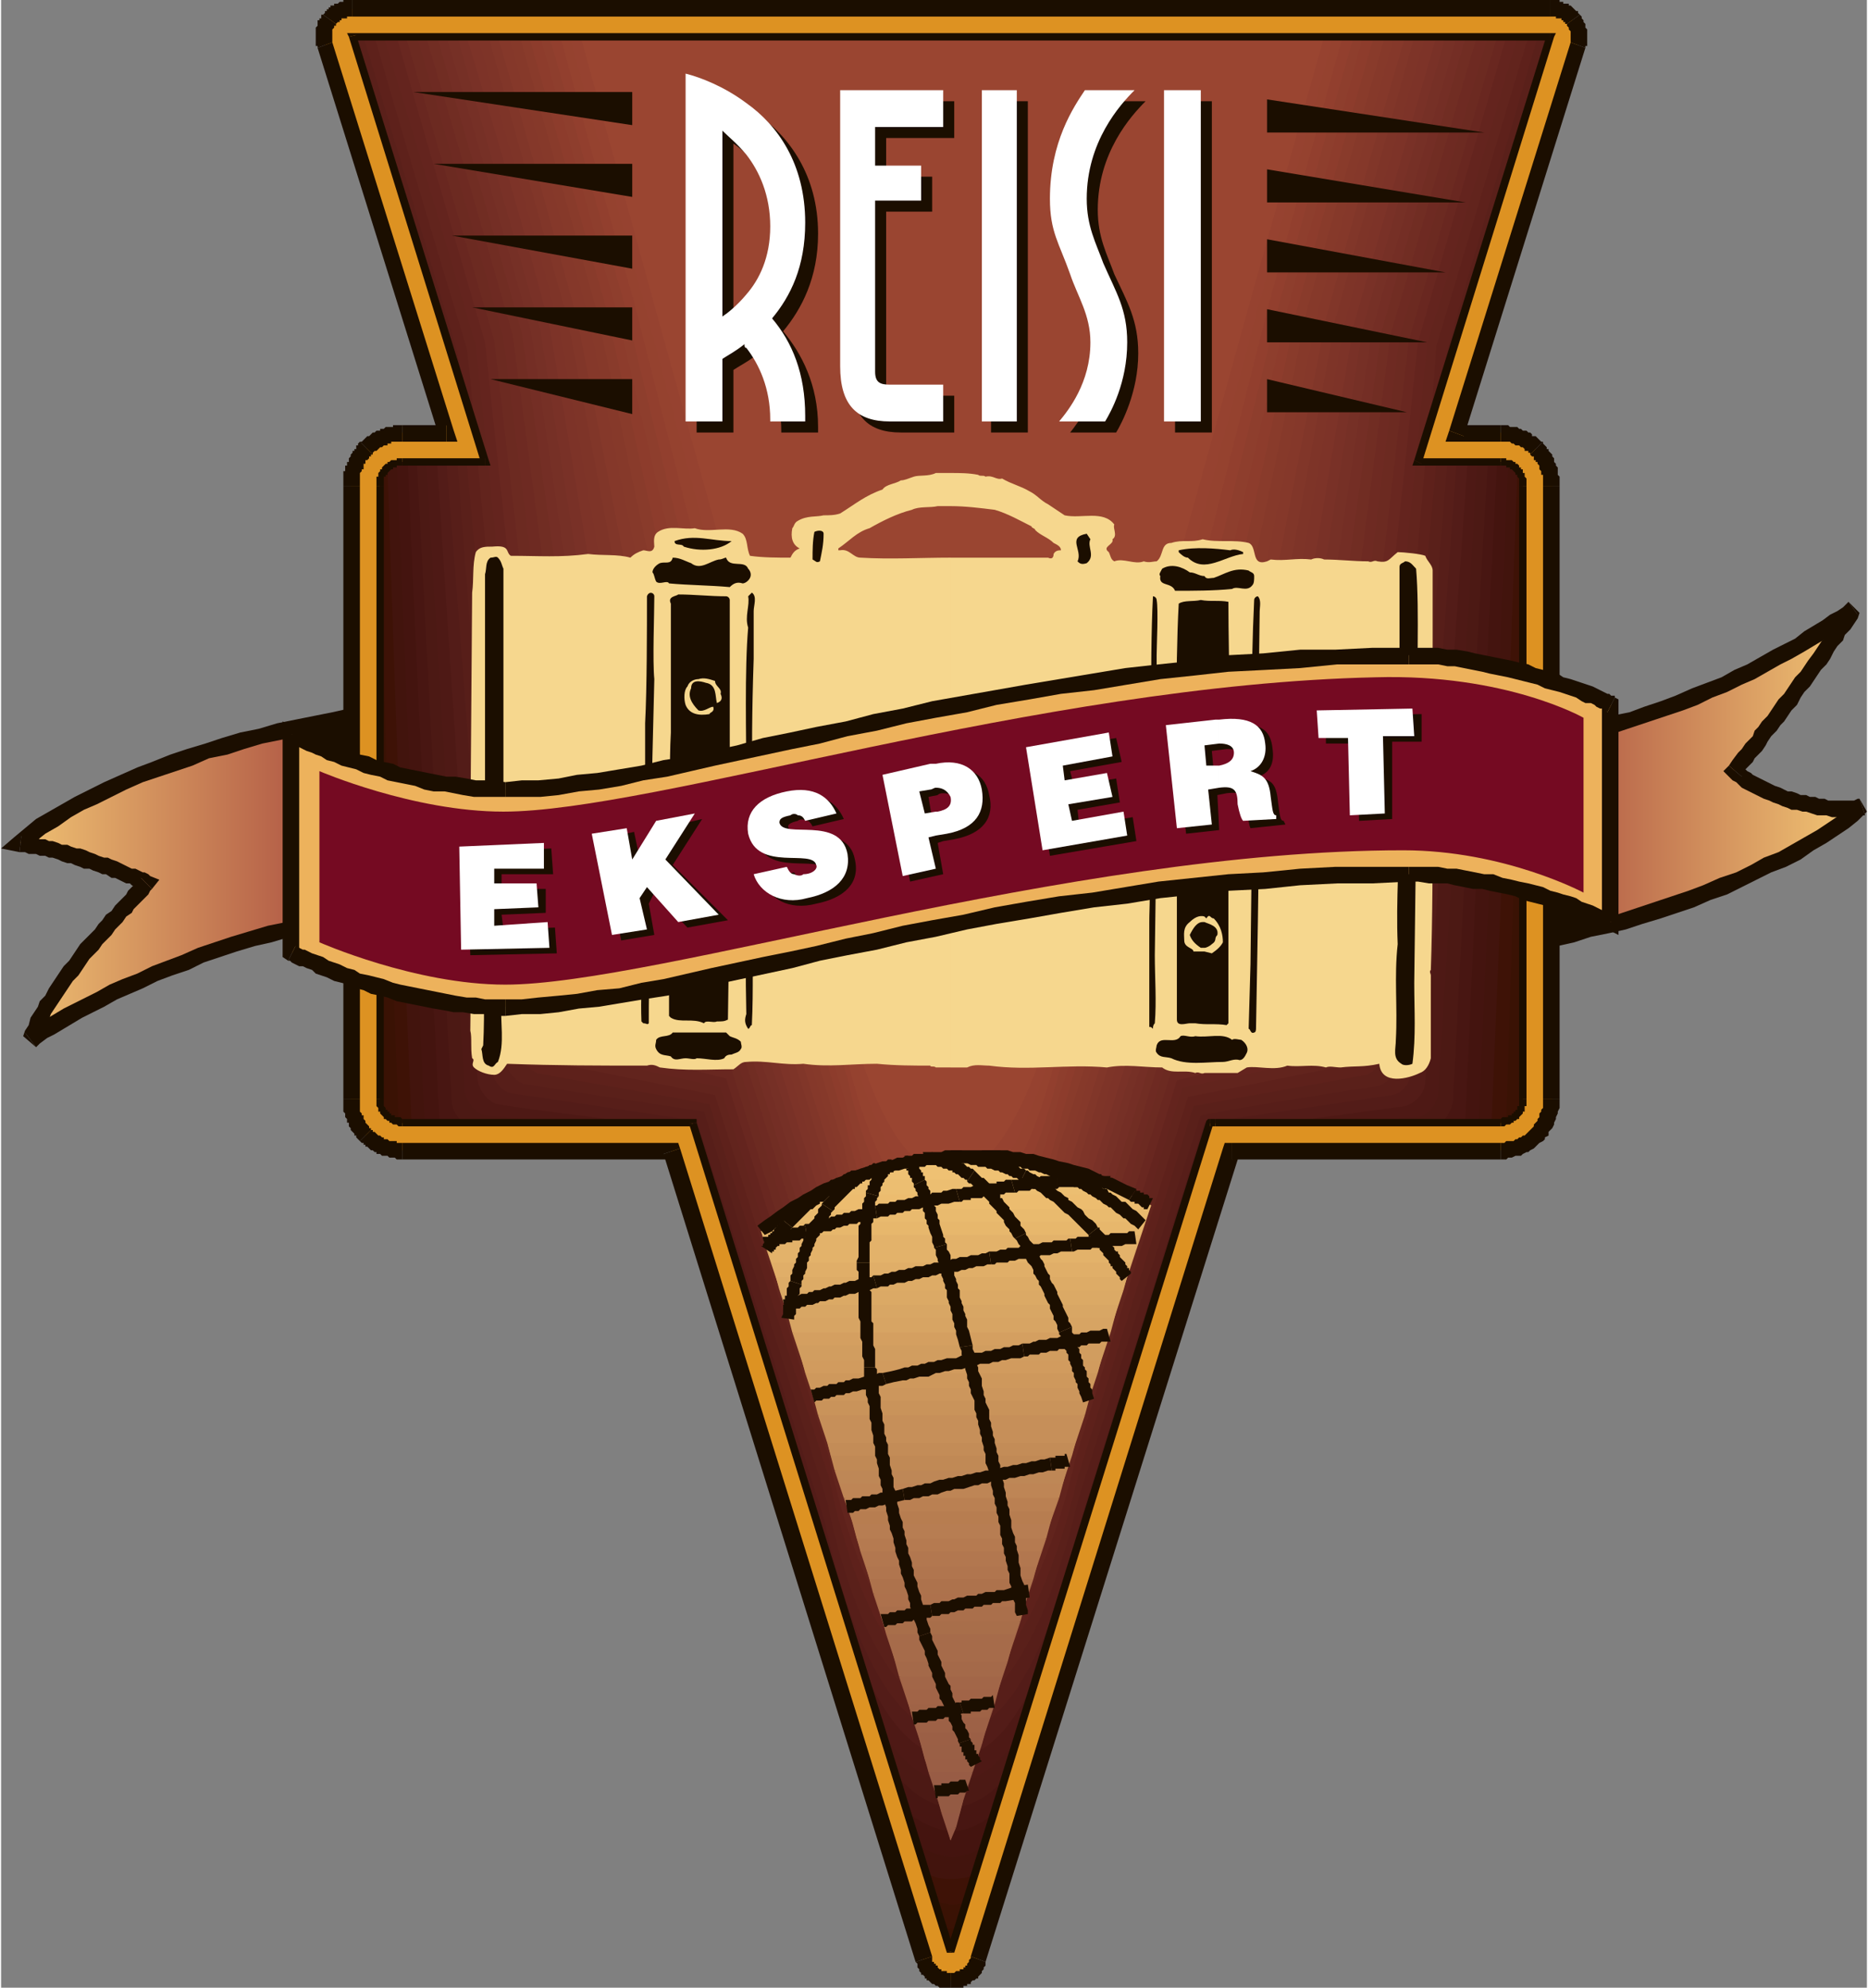 <?xml version="1.0" encoding="UTF-8"?>
<!DOCTYPE svg PUBLIC "-//W3C//DTD SVG 1.1//EN" "http://www.w3.org/Graphics/SVG/1.1/DTD/svg11.dtd">
<!-- Creator: CorelDRAW 2019 (64-Bit) -->
<svg xmlns="http://www.w3.org/2000/svg" xml:space="preserve" width="94px" height="100px" version="1.1" shape-rendering="geometricPrecision" text-rendering="geometricPrecision" image-rendering="optimizeQuality" fill-rule="evenodd" clip-rule="evenodd"
viewBox="0 0 1014 1080"
 xmlns:xlink="http://www.w3.org/1999/xlink">
 <rect x="0" y="0" width="1014" height="1080" fill="#808080" stroke="none"/>
 <defs>
   <linearGradient id="id0" gradientUnits="userSpaceOnUse" x1="747" y1="408" x2="1005" y2="408">
    <stop offset="0" stop-opacity="1" stop-color="#851125"/>
    <stop offset="1" stop-opacity="1" stop-color="#F2C574"/>
   </linearGradient>
   <linearGradient id="id1" gradientUnits="userSpaceOnUse" x1="276" y1="471" x2="3" y2="471">
    <stop offset="0" stop-opacity="1" stop-color="#851125"/>
    <stop offset="1" stop-opacity="1" stop-color="#F2C574"/>
   </linearGradient>
 </defs>
 <g id="Layer_x0020_1">
  <path fill="url(#id0)" d="M757 512c67,16 205,-30 254,-74 -21,6 -60,-9 -69,-19 13,-16 46,-58 65,-88 -27,21 -142,92 -249,67l-1 114 0 0z"/>
  <polygon fill="#1B0E00" points="1013,443 1009,435 1004,439 999,443 993,447 987,451 980,455 973,459 966,463 958,466 951,470 943,474 934,477 925,481 917,484 908,487 899,490 890,493 881,496 872,499 862,501 853,503 844,505 835,507 827,508 818,509 809,510 801,511 793,511 786,511 778,511 771,510 765,509 759,508 756,516 763,518 770,519 778,520 785,520 793,520 802,519 810,519 819,518 828,517 837,515 846,514 855,512 864,509 874,507 883,505 892,502 902,499 911,496 920,493 929,489 938,486 946,482 954,478 962,474 970,471 978,467 985,462 992,458 998,454 1004,450 1009,446 1014,441 1010,434 "/>
  <polygon fill="#1B0E00" points="939,416 939,422 940,423 941,424 943,425 944,426 946,428 948,429 950,430 952,431 954,432 956,433 958,434 961,435 963,436 966,437 968,438 971,439 973,440 976,440 979,441 981,441 984,442 987,443 989,443 992,443 995,444 997,444 1000,444 1003,444 1005,444 1008,443 1010,443 1013,443 1010,434 1009,434 1007,435 1005,435 1002,435 1000,435 998,435 996,435 993,435 991,434 988,434 986,433 983,433 981,432 978,432 976,431 973,430 971,430 969,429 967,428 964,427 962,426 960,425 958,424 956,423 954,422 952,421 951,420 949,419 948,418 947,417 946,417 946,416 946,422 939,416 936,419 939,422 "/>
  <polygon fill="#1B0E00" points="1009,334 1003,329 1001,331 999,334 997,337 995,340 993,343 991,346 989,349 987,352 985,355 982,359 980,362 978,365 975,368 973,371 971,374 969,377 966,380 964,383 962,386 960,389 957,392 955,395 953,397 952,400 950,402 948,404 946,407 944,409 941,413 939,416 946,422 948,418 952,414 953,412 955,410 957,408 959,405 960,403 962,400 965,397 967,394 969,392 971,389 973,386 976,383 978,379 980,376 983,373 985,370 987,367 989,364 992,361 994,358 996,354 998,351 1001,348 1002,345 1005,342 1007,339 1009,336 1010,333 1004,327 "/>
  <polygon fill="#1B0E00" points="762,398 757,403 767,405 777,406 788,407 798,408 808,408 818,408 828,407 839,406 848,404 858,402 868,400 878,398 887,395 896,392 905,389 914,386 922,383 930,379 938,376 946,372 953,369 960,365 967,361 973,358 980,354 985,351 990,348 995,345 999,342 1003,339 1006,337 1009,334 1004,327 1001,330 998,332 994,334 990,337 985,340 980,343 975,347 969,350 963,353 956,357 949,361 942,364 935,368 927,371 919,374 910,378 902,381 893,384 885,387 875,389 866,391 857,394 847,395 838,397 828,398 818,399 808,399 798,399 788,398 778,398 769,396 759,394 753,398 "/>
  <polygon fill="#1B0E00" points="759,508 762,512 762,398 753,398 753,512 756,516 753,512 753,516 756,516 "/>
  <path fill="#1B0E00" d="M874 500c0,0 -52,-26 -116,-26l0 39c0,0 35,8 116,-13z"/>
  <path fill="url(#id1)" d="M286 384c-75,-7 -219,25 -276,74 19,3 56,15 69,22 -14,16 -50,51 -63,85 30,-21 151,-87 269,-67l1 -114 0 0z"/>
  <polygon fill="#1B0E00" points="11,454 13,462 19,457 24,453 31,449 38,444 45,440 52,437 60,433 68,429 77,425 86,422 95,419 104,416 113,412 123,410 132,407 142,404 152,402 161,400 171,398 181,396 191,394 201,393 210,391 219,390 229,389 237,389 246,388 255,388 263,388 271,388 278,388 285,388 286,379 279,379 271,379 263,379 254,379 246,379 237,380 228,380 218,381 209,383 199,384 189,385 180,387 170,389 160,391 150,393 140,396 130,398 120,401 111,404 101,407 92,410 82,414 74,417 65,421 56,425 48,429 40,433 33,437 26,441 19,445 13,450 7,455 10,463 7,455 0,461 10,463 "/>
  <polygon fill="#1B0E00" points="82,483 81,476 80,475 78,474 77,474 75,473 73,472 71,472 69,471 67,470 65,469 63,468 60,467 58,466 56,466 53,465 51,464 48,463 46,462 43,461 41,461 38,460 36,459 33,459 31,458 28,457 26,457 24,456 21,456 19,455 17,455 15,454 13,454 11,454 10,463 11,463 13,463 15,464 17,464 19,464 21,465 24,465 26,466 28,466 31,467 33,468 36,469 38,469 40,470 43,471 45,472 48,472 50,473 53,474 55,475 57,475 60,477 62,477 64,478 66,479 68,480 70,480 71,481 73,482 74,483 76,483 77,484 76,477 82,483 86,478 81,476 "/>
  <polygon fill="#1B0E00" points="13,561 20,567 21,563 23,560 24,557 26,554 27,551 29,548 31,545 33,542 35,539 37,536 39,533 42,530 44,527 46,524 48,521 50,519 53,516 55,513 57,511 60,508 62,505 64,503 66,501 68,498 71,496 72,494 74,492 76,490 78,488 80,486 81,484 82,483 76,477 74,479 73,480 71,482 69,484 68,486 66,488 64,490 62,492 60,495 57,497 55,500 53,502 51,505 48,508 46,510 43,513 41,516 39,519 37,522 34,525 32,528 30,531 28,534 26,537 24,541 21,544 20,547 18,550 16,553 15,557 13,560 12,563 19,569 "/>
  <polygon fill="#1B0E00" points="281,498 286,493 275,492 263,491 252,490 241,490 230,490 219,491 208,491 197,493 186,494 176,496 165,498 155,501 145,503 135,506 125,509 116,512 107,515 98,519 90,522 82,525 74,529 66,532 59,535 52,539 46,542 40,545 34,548 29,551 24,554 20,557 16,559 13,561 19,569 21,567 25,564 29,562 34,559 39,556 44,553 50,550 56,547 63,543 70,540 77,537 85,533 93,530 102,527 110,523 119,520 128,517 138,514 147,512 157,509 167,507 177,505 188,503 198,501 208,500 219,500 230,499 241,499 252,499 263,500 274,501 285,503 290,498 "/>
  <polygon fill="#1B0E00" points="285,388 281,384 281,498 290,498 290,384 286,379 290,384 290,380 286,380 "/>
  <path fill="#1B0E00" d="M154 398c0,0 58,30 115,30l0 -46c0,0 -67,0 -115,16z"/>
  <path fill="#DD9222" d="M854 11c-2,-4 -7,-6 -12,-6l-651 0c-5,0 -10,2 -13,6 -3,3 -4,9 -2,13l66 211 -24 0c-7,0 -14,3 -20,9 -5,5 -8,12 -8,20l0 333c0,8 3,15 8,20 6,5 13,8 20,8l146 0 137 440c3,6 8,11 15,11 7,0 13,-5 15,-11l138 -440 146 0c15,0 28,-12 28,-28l0 -333c0,-8 -3,-15 -9,-20 -5,-6 -12,-9 -19,-9l-24 0 66 -211c2,-4 0,-10 -3,-13z"/>
  <polygon fill="#1B0E00" points="842,9 842,9 843,9 843,9 843,9 843,9 844,9 844,9 844,9 845,9 845,9 845,10 846,10 846,10 846,10 847,10 847,10 847,10 847,10 848,10 848,11 848,11 848,11 849,11 849,11 849,11 849,12 849,12 850,12 850,12 850,12 850,13 851,13 851,13 858,8 858,8 857,7 857,7 857,6 856,6 856,6 855,5 855,5 854,4 854,4 854,4 853,3 852,3 852,3 852,2 851,2 851,2 850,2 849,2 849,1 848,1 848,1 847,1 847,0 846,0 845,0 845,0 844,0 844,0 843,0 843,0 842,0 842,0 "/>
  <polygon fill="#1B0E00" points="191,9 191,9 842,9 842,0 191,0 191,0 "/>
  <polygon fill="#1B0E00" points="182,13 182,13 182,13 182,13 182,13 183,12 183,12 183,12 184,12 184,11 184,11 184,11 184,11 185,11 185,11 185,10 185,10 186,10 186,10 186,10 187,10 187,10 187,10 188,10 188,9 188,9 189,9 189,9 189,9 190,9 190,9 190,9 190,9 191,9 191,0 190,0 190,0 189,0 189,0 188,0 187,0 187,0 186,0 186,1 185,1 185,1 184,1 184,1 183,2 182,2 182,2 181,2 181,3 180,3 180,3 179,3 179,4 178,4 178,5 177,5 177,5 177,6 176,6 176,7 176,7 175,8 174,8 175,8 "/>
  <polygon fill="#1B0E00" points="180,23 180,23 180,23 180,23 180,22 180,22 180,21 180,21 180,21 180,21 180,20 180,20 180,19 180,19 180,19 180,19 180,18 180,18 180,18 180,17 180,17 180,17 180,16 180,16 180,16 180,16 181,15 181,15 181,15 181,14 181,14 181,14 182,14 182,13 175,8 174,8 174,9 174,10 173,10 173,11 173,11 172,11 172,12 172,13 172,13 172,14 172,14 171,15 171,15 171,16 171,16 171,17 171,18 171,18 171,19 171,19 171,20 171,21 171,21 171,22 171,23 171,23 171,24 171,24 171,25 172,25 172,26 172,26 "/>
  <polygon fill="#1B0E00" points="242,240 246,234 180,23 172,26 238,237 242,231 242,240 248,240 246,234 "/>
  <polygon fill="#1B0E00" points="218,240 218,240 242,240 242,231 218,231 218,231 "/>
  <polygon fill="#1B0E00" points="202,247 201,247 202,247 202,246 203,245 203,245 204,245 204,245 205,244 205,244 206,243 206,243 207,243 207,243 208,242 208,242 209,242 209,242 210,242 210,241 211,241 211,241 212,241 212,240 213,240 213,240 214,240 215,240 215,240 216,240 216,240 217,240 218,240 218,240 218,231 218,231 217,231 216,231 215,231 214,231 213,231 213,232 212,232 211,232 210,232 210,232 209,232 208,233 207,233 206,233 206,234 205,234 204,234 204,234 203,235 202,235 202,235 201,236 200,237 200,237 199,237 198,238 198,238 197,239 197,239 196,240 195,240 195,240 "/>
  <polygon fill="#1B0E00" points="195,264 195,264 195,263 195,262 195,262 195,261 195,261 195,260 195,260 195,259 195,259 195,258 195,257 195,257 196,256 196,256 196,255 197,255 197,254 197,253 197,253 197,252 198,252 198,251 198,251 198,250 199,250 199,250 200,249 200,248 200,248 201,248 201,247 202,247 195,240 194,241 194,242 193,242 193,243 193,244 192,244 192,245 191,245 191,246 190,247 190,248 190,248 189,249 189,250 189,251 188,251 188,252 188,253 187,253 187,254 187,255 187,256 186,256 186,257 186,258 186,259 186,260 186,260 186,261 186,262 186,263 186,264 186,264 "/>
  <polygon fill="#1B0E00" points="195,597 195,597 195,264 186,264 186,597 186,597 "/>
  <polygon fill="#1B0E00" points="201,614 201,614 201,614 201,613 200,613 200,612 200,612 199,611 199,611 198,610 198,610 198,609 198,609 197,608 197,608 197,607 197,607 197,606 196,606 196,605 196,605 195,604 195,604 195,603 195,603 195,602 195,601 195,601 195,600 195,600 195,599 195,599 195,598 195,597 186,597 186,598 186,599 186,600 186,601 186,601 186,602 186,603 186,604 186,604 187,605 187,606 187,607 187,607 188,608 188,609 188,610 189,610 189,611 189,612 190,613 190,613 190,614 191,615 191,615 192,616 192,617 193,617 193,618 193,618 194,619 195,620 195,620 195,620 "/>
  <polygon fill="#1B0E00" points="218,621 218,621 218,621 217,621 216,621 216,621 215,621 215,620 214,620 213,620 213,620 212,620 212,620 211,620 211,620 210,619 210,619 209,619 209,619 208,619 208,618 207,618 207,618 206,617 206,617 205,617 205,617 204,616 204,616 203,615 203,615 202,615 202,614 201,614 195,620 196,621 197,621 197,622 198,622 198,623 199,623 200,624 200,624 201,625 202,625 202,625 203,626 204,626 204,627 205,627 206,627 206,627 207,628 208,628 209,628 210,628 210,628 211,629 212,629 213,629 213,629 214,629 215,630 216,630 217,630 218,630 218,630 218,630 "/>
  <polygon fill="#1B0E00" points="369,624 364,621 218,621 218,630 364,630 360,627 369,624 368,621 364,621 "/>
  <polygon fill="#1B0E00" points="506,1063 506,1063 369,624 360,627 497,1066 497,1066 "/>
  <polygon fill="#1B0E00" points="516,1072 516,1072 516,1072 515,1072 515,1072 514,1072 514,1071 514,1071 513,1071 513,1071 512,1071 512,1071 511,1071 511,1070 511,1070 510,1070 510,1070 510,1070 509,1069 509,1069 509,1068 508,1068 508,1068 508,1068 508,1067 507,1067 507,1067 507,1066 506,1066 506,1065 506,1065 506,1065 506,1064 506,1063 497,1066 498,1067 498,1068 498,1068 498,1069 499,1070 499,1071 499,1071 500,1072 500,1073 501,1073 502,1074 502,1075 503,1075 503,1076 504,1076 504,1076 505,1077 506,1078 506,1078 507,1078 508,1079 508,1079 509,1079 510,1080 511,1080 511,1080 512,1080 513,1080 514,1080 514,1080 516,1080 516,1080 516,1080 "/>
  <polygon fill="#1B0E00" points="527,1063 527,1064 527,1064 526,1065 526,1065 526,1065 526,1066 526,1066 525,1067 525,1067 525,1067 525,1068 524,1068 524,1068 524,1068 524,1069 523,1069 523,1070 522,1070 522,1070 522,1070 521,1070 521,1071 521,1071 520,1071 520,1071 519,1071 519,1071 519,1071 518,1072 518,1072 517,1072 517,1072 516,1072 516,1080 517,1080 518,1080 519,1080 520,1080 520,1080 521,1080 522,1080 523,1080 523,1079 524,1079 525,1079 525,1078 526,1078 527,1078 527,1077 528,1076 529,1076 529,1076 530,1075 531,1075 531,1074 532,1073 532,1073 533,1072 533,1071 533,1071 534,1070 534,1069 535,1068 535,1068 535,1067 535,1066 535,1066 "/>
  <polygon fill="#1B0E00" points="669,621 664,624 527,1063 535,1066 673,627 669,630 669,621 665,621 664,624 "/>
  <polygon fill="#1B0E00" points="815,621 815,621 669,621 669,630 815,630 815,630 "/>
  <polygon fill="#1B0E00" points="838,597 838,597 838,599 838,600 838,601 838,602 837,603 837,604 836,605 836,606 836,607 835,608 835,609 834,610 833,611 833,612 832,613 831,614 830,615 830,615 829,616 828,617 827,617 826,618 825,618 824,619 823,619 822,620 821,620 819,620 818,620 817,621 816,621 815,621 815,630 816,630 818,630 819,629 821,629 823,628 824,628 826,628 827,627 829,626 830,626 831,625 833,624 834,623 835,622 836,621 838,620 839,619 839,618 841,617 841,615 842,614 843,613 844,611 844,610 845,608 845,607 846,605 846,604 847,602 847,601 847,599 847,597 847,597 "/>
  <polygon fill="#1B0E00" points="838,264 838,264 838,597 847,597 847,264 847,264 "/>
  <polygon fill="#1B0E00" points="831,247 831,247 831,247 832,248 832,248 833,248 833,249 833,250 834,250 834,251 835,251 835,251 835,252 835,252 836,253 836,253 836,254 836,255 836,255 837,256 837,256 837,257 837,257 837,258 838,258 838,259 838,259 838,260 838,261 838,261 838,262 838,262 838,263 838,264 847,264 847,263 847,262 847,261 847,261 847,260 847,259 846,258 846,257 846,257 846,256 846,255 846,254 845,253 845,253 845,252 844,251 844,251 844,250 844,249 843,248 843,248 843,247 842,246 841,245 841,245 841,244 840,244 840,243 839,242 839,242 838,241 838,240 838,240 "/>
  <polygon fill="#1B0E00" points="815,240 815,240 815,240 816,240 816,240 817,240 817,240 818,240 819,240 819,240 820,240 820,240 821,241 821,241 822,241 822,241 823,242 824,242 824,242 825,242 825,242 826,243 826,243 827,243 827,243 828,244 828,244 828,245 829,245 830,245 830,245 830,246 831,246 831,247 838,240 837,240 836,239 836,239 835,238 835,238 834,237 833,237 832,237 832,236 831,235 830,235 830,235 829,234 828,234 828,234 827,234 826,233 825,233 825,233 824,232 823,232 822,232 822,232 821,232 820,232 819,231 819,231 818,231 817,231 816,231 815,231 815,231 815,231 "/>
  <polygon fill="#1B0E00" points="787,234 791,240 815,240 815,231 791,231 795,237 787,234 785,240 791,240 "/>
  <polygon fill="#1B0E00" points="853,23 853,23 787,234 795,237 861,26 861,26 "/>
  <polygon fill="#1B0E00" points="851,13 851,13 851,14 851,14 851,14 852,15 852,15 852,15 852,15 852,16 852,16 852,16 852,16 853,17 853,17 853,18 853,18 853,18 853,18 853,19 853,19 853,19 853,20 853,20 853,20 853,21 853,21 853,21 853,22 853,22 853,22 853,23 853,23 853,23 861,26 861,25 862,25 862,24 862,23 862,23 862,22 862,22 862,21 862,20 862,20 862,19 862,19 862,18 862,18 862,17 862,16 862,16 861,15 861,15 861,14 861,13 861,13 860,12 860,12 860,11 860,11 859,10 859,10 859,10 859,9 858,8 858,8 858,8 "/>
  <path fill="#2B1100" d="M840 26l-647 2 70 223 -45 0c-7,0 -12,6 -12,13l0 333c0,7 5,13 12,13l158 0 0 1 140 449 141 -450 3 0 155 0c7,0 12,-6 12,-13l0 -333c0,-7 -5,-13 -12,-13l-45 0 70 -225z"/>
  <path fill="#2F1100" d="M841 24c-216,1 -432,1 -648,2l70 225 -45 0c-7,0 -12,6 -12,13l0 333c0,7 5,13 12,13l158 0 0 1 140 449 141 -450 3 0 155 0c7,0 12,-6 12,-13l0 -333c0,-7 -5,-13 -12,-13l-45 0 71 -227z"/>
  <path fill="#301100" d="M841 23c-216,0 -432,1 -649,1l71 227 -45 0c-7,0 -12,6 -12,13l0 333c0,7 5,13 12,13l158 0 0 1 140 449 141 -450 3 0 155 0c7,0 12,-6 12,-13l0 -333c0,-7 -5,-13 -12,-13l-45 0 71 -228z"/>
  <path fill="#341100" d="M842 21c-217,0 -434,1 -650,2l71 228 -45 0c-7,0 -12,6 -12,13l0 333c0,7 5,13 12,13l158 0 0 1 140 449 141 -450 3 0 155 0c7,0 12,-6 12,-13l0 -333c0,-7 -5,-13 -12,-13l-45 0 72 -230z"/>
  <path fill="#381101" d="M592 20c-133,0 -267,1 -401,1l72 230 -45 0c-7,0 -12,6 -12,13l0 333c0,7 5,13 12,13l158 0 0 1 140 449 141 -450 3 0 155 0c7,0 12,-6 12,-13l0 -333c0,-7 -5,-13 -12,-13l-45 0 72 -231 -250 0 0 0 0 0z"/>
  <path fill="#3A1204" d="M206 514c1,30 1,60 2,91 3,3 6,5 10,5l158 0 0 1 136 436c1,1 3,1 4,1 1,0 3,0 4,0l137 -438 3 0 155 0c4,0 8,-3 10,-6 1,-21 2,-42 2,-63l0 -277c0,-7 -5,-13 -12,-13l-45 0 72 -231 -651 0 72 231 -45 0c-7,0 -12,6 -12,13l0 250 0 0 0 0z"/>
  <path fill="#3E1206" d="M206 297c3,104 6,208 10,312 1,0 1,1 2,1l158 0 0 1 132 422c3,1 5,1 8,2 3,0 6,-1 9,-1l132 -424 3 0 155 0c1,0 2,-1 3,-1 3,-96 6,-192 9,-289l0 -56c0,-7 -5,-13 -12,-13l-45 0 72 -231 -651 0 72 231 -45 0c-7,0 -12,6 -12,13l0 33z"/>
  <path fill="#42140D" d="M210 255c4,118 8,236 13,355l153 0 0 1 127 407c4,2 8,3 13,3 5,0 9,-1 13,-2l128 -409 3 0 150 0c5,-119 10,-236 14,-355 -2,-2 -6,-4 -9,-4l-45 0 72 -231 -651 0 72 231 -45 0c-3,0 -6,1 -8,4z"/>
  <path fill="#44140F" d="M215 251c5,120 10,239 15,359l146 0 0 1 122 391c5,4 11,6 18,7 6,0 13,-2 18,-6l123 -393 3 0 143 0c5,-120 11,-239 16,-358 -2,-1 -3,-1 -4,-1l-45 0 72 -231 -651 0 72 231 -45 0c-1,0 -2,0 -3,0z"/>
  <path fill="#481612" d="M221 251c5,118 11,236 17,353 0,2 0,4 1,6l137 0 0 1 116 373c7,6 15,10 24,11 9,0 17,-4 24,-10l117 -375 3 0 135 0c1,-2 1,-4 1,-6 5,-118 11,-235 17,-353l-43 0 72 -231 -651 0 72 231 -42 0 0 0z"/>
  <path fill="#4C1914" d="M226 251c6,116 12,232 19,348 0,4 3,8 6,11l125 0 0 1 110 353c9,10 18,17 30,18 11,0 21,-6 30,-16l111 -356 3 0 123 0c3,-3 5,-7 6,-11 6,-116 12,-232 19,-348l-38 0 72 -231 -651 0 72 231 -37 0 0 0z"/>
  <path fill="#4E1915" d="M231 251c7,114 14,228 21,342 1,6 6,12 11,13 11,1 22,2 33,4l80 0 0 1 103 329c9,16 22,28 37,28 15,1 27,-10 37,-25l104 -333 3 0 83 0c9,-1 18,-3 27,-3 6,-1 11,-8 11,-14 7,-114 15,-228 21,-342l-32 0 72 -231 -651 0 72 231 -32 0 0 0z"/>
  <path fill="#531C18" d="M237 251c7,112 15,224 22,336 1,6 6,12 11,13 24,4 48,6 72,10l34 0 0 1 50 160c7,23 14,46 22,69 0,0 0,2 1,6l19 59c11,26 27,49 48,50 20,1 35,-19 46,-43l95 -302 3 0 36 0c23,-3 45,-6 67,-9 6,-2 11,-7 11,-14 7,-112 15,-224 23,-336l-27 0 72 -231 -651 0 72 231 -26 0 0 0z"/>
  <path fill="#571E19" d="M242 251c9,110 17,220 25,330 0,6 5,12 10,13 34,5 68,10 101,15 24,73 47,146 70,219 0,0 21,112 68,114 46,2 70,-114 70,-114 23,-73 45,-145 68,-218 35,-5 68,-10 102,-15 6,-1 10,-7 11,-14 8,-110 16,-220 24,-330l-21 0 72 -231 -651 0 72 231 -21 0 0 0 0 0z"/>
  <path fill="#5A201A" d="M192 20c5,16 9,33 14,49l57 182 -15 0c8,109 18,217 26,325 1,6 5,11 10,13 32,5 66,10 98,15 22,71 45,142 67,212 0,0 20,111 67,113 45,1 69,-113 69,-113 22,-70 44,-140 67,-210 32,-6 64,-11 97,-16 5,-2 10,-8 11,-14 8,-108 17,-217 26,-325l-16 0 53 -171c6,-20 12,-40 18,-60l-649 0 0 0z"/>
  <path fill="#5E211B" d="M197 20c17,57 34,114 51,171 1,6 1,11 2,17l13 43 -10 0c10,106 19,213 28,319 1,6 6,11 10,13 31,6 63,11 94,17 21,68 43,135 65,203 0,0 20,111 66,112 45,2 69,-112 69,-112 21,-67 42,-134 63,-202 32,-6 62,-11 94,-17 5,-2 10,-8 10,-14 9,-106 18,-212 28,-319l-10 0 14 -46c1,-5 1,-10 2,-15 16,-57 33,-114 49,-170l-638 0 0 0 0 0z"/>
  <path fill="#62241D" d="M203 20c16,56 33,113 50,169 2,14 3,29 4,43l6 19 -4 0c10,105 20,209 30,313 0,6 5,12 9,13 30,6 60,12 90,18 21,66 41,131 62,197 0,0 20,109 66,110 45,2 68,-110 68,-110 20,-65 41,-131 61,-196 31,-6 60,-12 90,-18 5,-2 9,-8 10,-14 10,-104 20,-208 29,-313l-4 0 7 -22c1,-14 2,-27 3,-41 17,-56 33,-112 50,-168l-627 0 0 0z"/>
  <path fill="#64241E" d="M208 20c17,56 34,112 50,168 13,123 25,247 38,371 0,5 5,10 9,13 28,6 57,12 86,19 20,63 39,125 60,188 0,0 20,108 65,110 44,1 67,-110 67,-110 20,-62 39,-125 59,-188 29,-6 57,-12 86,-19 5,-2 9,-7 10,-13 12,-124 25,-248 37,-372 17,-56 33,-111 49,-167l-616 0 0 0 0 0z"/>
  <path fill="#692720" d="M215 20c16,56 32,111 48,166 13,123 27,245 40,367 1,5 5,11 9,13 27,6 55,13 82,20 19,60 38,121 57,181 0,0 21,108 66,109 43,1 66,-109 66,-109 18,-60 38,-120 56,-180 28,-7 55,-13 82,-20 5,-3 9,-8 9,-14 14,-122 27,-244 40,-367 16,-56 32,-111 48,-166l-603 0 0 0z"/>
  <path fill="#6C2A21" d="M220 20c16,55 32,110 48,165 14,121 28,242 42,362 1,6 5,11 9,13 26,7 52,15 78,21 18,58 36,116 55,174 0,0 20,107 65,108 42,1 65,-108 65,-108 18,-57 36,-115 54,-173 26,-6 52,-14 78,-21 5,-2 8,-8 9,-13 14,-122 28,-242 42,-363 16,-55 32,-110 48,-165l-593 0 0 0z"/>
  <path fill="#6E2A22" d="M226 20c16,55 32,109 47,164 15,119 30,238 44,358 1,5 5,10 9,12 25,8 49,15 74,23 18,55 35,111 53,166 0,0 19,105 64,106 42,1 64,-106 64,-106 18,-55 35,-110 52,-165 25,-8 49,-15 74,-22 4,-3 8,-8 8,-14 15,-120 30,-239 45,-359 16,-54 32,-109 48,-163l-582 0 0 0 0 0z"/>
  <path fill="#712D23" d="M231 20c16,54 32,109 47,162 16,118 31,236 47,354 0,5 4,11 8,13 23,8 47,15 70,23 17,53 33,106 50,159 0,0 20,104 64,105 42,1 63,-105 63,-105 18,-52 34,-105 50,-157 24,-8 47,-16 70,-24 4,-3 8,-8 8,-13 16,-119 32,-237 47,-355 16,-54 31,-108 47,-162l-571 0 0 0z"/>
  <path fill="#742E25" d="M237 20c15,53 31,107 46,161 17,116 33,233 49,349 1,5 5,11 8,13 22,8 44,16 66,25 16,50 31,101 48,151 0,0 19,103 63,104 41,1 63,-104 63,-104 16,-50 32,-100 47,-150 22,-8 44,-16 66,-25 4,-2 7,-8 8,-14 16,-116 33,-233 49,-349 15,-54 31,-108 46,-161l-559 0 0 0z"/>
  <path fill="#763026" d="M242 20c16,53 31,107 46,160 17,115 34,229 51,345 1,5 5,10 8,12 21,9 41,17 62,26 15,48 30,96 45,144 0,0 20,102 63,103 40,0 63,-103 63,-103 15,-47 29,-95 44,-143 21,-8 41,-17 62,-25 4,-3 7,-9 8,-14 16,-116 34,-230 51,-345 15,-54 31,-107 46,-160l-549 0 0 0z"/>
  <path fill="#793127" d="M248 20c15,53 30,106 45,159 18,113 36,227 54,340 0,5 4,10 7,12 19,10 39,18 58,27 15,46 28,91 43,137 0,0 19,101 62,101 40,1 62,-101 62,-101 14,-45 28,-90 42,-135 19,-9 38,-18 58,-27 3,-3 7,-8 7,-14 18,-113 36,-227 54,-341 15,-53 30,-106 45,-158l-537 0 0 0z"/>
  <path fill="#7D3328" d="M253 20c16,52 31,104 45,157 19,112 37,224 56,336 1,5 4,10 7,13 18,9 36,18 54,28 14,43 27,86 40,129 0,0 19,99 62,100 40,1 61,-100 61,-100 14,-43 27,-85 40,-127 18,-10 36,-19 54,-29 4,-3 6,-8 7,-14 19,-112 37,-223 56,-336 15,-53 30,-105 45,-157l-527 0 0 0 0 0z"/>
  <path fill="#7E3428" d="M259 20c15,52 30,104 44,156 19,110 39,221 58,331 1,5 4,10 7,13 17,10 34,20 50,29 13,41 25,81 38,122 0,0 19,98 61,99 39,0 61,-99 61,-99 12,-40 25,-80 36,-120 18,-10 34,-20 51,-29 4,-3 6,-9 7,-14 19,-111 38,-221 58,-332 14,-52 29,-104 44,-156l-515 0 0 0 0 0z"/>
  <path fill="#813629" d="M265 20c14,51 29,103 43,154 21,109 41,219 61,327 0,6 4,10 6,13 15,11 31,21 46,31 12,37 24,76 35,114 0,0 19,97 61,98 39,0 60,-98 60,-98 12,-38 23,-75 35,-112 15,-10 31,-21 46,-31 3,-3 6,-9 7,-14 20,-110 40,-218 60,-328 14,-51 29,-103 43,-154l-503 0 0 0z"/>
  <path fill="#85382A" d="M270 20c15,51 29,102 43,153 21,107 42,216 63,323 1,4 3,10 6,12 14,11 28,22 42,32 11,36 22,71 33,106 0,0 19,97 60,97 39,1 60,-97 60,-97 10,-34 21,-69 32,-104 14,-11 28,-21 43,-31 2,-4 5,-10 6,-15 20,-107 41,-215 62,-323 14,-51 28,-102 43,-153l-493 0 0 0 0 0z"/>
  <path fill="#86392A" d="M276 20c14,50 29,101 43,151 21,107 43,213 64,319 1,5 4,10 6,13 12,11 26,22 38,32 10,33 20,66 31,100 0,0 18,95 59,95 38,0 59,-95 59,-95 10,-33 20,-65 29,-98 13,-11 26,-21 39,-33 2,-3 5,-8 6,-13 22,-107 43,-213 65,-319 13,-51 28,-101 42,-152l-481 0 0 0 0 0z"/>
  <path fill="#893B2B" d="M282 20c14,50 28,100 42,150 22,105 44,209 67,315 0,4 3,9 5,12 12,11 23,23 34,34 10,31 18,61 28,92 0,0 19,93 59,94 37,0 58,-94 58,-94 10,-30 19,-60 28,-90 11,-12 23,-23 35,-34 2,-4 4,-9 5,-14 22,-105 45,-209 66,-314 14,-51 29,-101 43,-151l-470 0 0 0 0 0z"/>
  <path fill="#8D3C2C" d="M287 20c14,49 28,99 42,148 23,104 46,208 68,311 1,4 4,9 6,12 10,12 20,23 30,35 9,28 17,56 26,85 0,0 18,92 58,93 37,0 58,-93 58,-93 8,-28 16,-55 24,-83 11,-11 21,-23 31,-35 2,-4 5,-9 6,-14 22,-103 46,-206 68,-310 14,-50 28,-100 42,-149l-459 0 0 0z"/>
  <path fill="#8E3E2D" d="M293 20c14,49 27,99 41,147 24,102 48,204 71,306 1,4 3,9 5,13 9,12 18,23 26,36 8,25 15,51 23,77 0,0 19,91 58,92 36,0 57,-92 57,-92 8,-25 15,-50 22,-75 9,-12 18,-24 27,-37 2,-4 4,-8 5,-13 24,-102 48,-204 71,-306 14,-49 28,-99 41,-148l-447 0 0 0z"/>
  <path fill="#923F2E" d="M298 20c14,48 27,97 41,146 24,100 49,201 73,301 1,5 3,9 5,13 7,12 15,24 23,37 6,24 13,46 20,69 0,0 18,91 57,91 36,1 57,-91 57,-91 6,-22 13,-44 19,-67 8,-12 15,-25 23,-37 2,-4 4,-9 5,-14 24,-101 49,-201 73,-301 14,-49 27,-98 41,-147l-437 0 0 0 0 0z"/>
  <path fill="#95422F" d="M304 20c13,48 26,96 40,144 25,100 51,199 75,298 2,4 4,8 5,12 6,13 13,26 18,38 6,21 12,42 18,63 0,0 18,89 57,89 36,0 56,-89 56,-89 6,-21 12,-40 17,-61 7,-13 13,-25 19,-38 2,-4 4,-9 5,-14 25,-99 50,-197 75,-297 13,-48 27,-97 40,-145l-425 0 0 0 0 0z"/>
  <path fill="#964230" d="M309 20c13,48 27,96 40,143 26,98 52,195 78,293 1,4 2,8 4,12 5,13 10,27 15,40 5,18 10,36 15,54 0,0 18,89 56,89 35,0 56,-89 56,-89 5,-17 9,-35 14,-52 6,-13 10,-27 15,-40 2,-4 3,-9 4,-13 26,-98 52,-195 78,-293 13,-48 27,-96 40,-144l-415 0 0 0 0 0z"/>
  <path fill="#9A4531" d="M315 20l39 142 80 289 4 13 10 40 13 47c0,0 18,87 55,87 35,0 56,-87 56,-87l12 -45 11 -40 4 -14 80 -289 40 -143 -404 0 0 0z"/>
  <polygon fill="#1B0E00" points="768,250 770,253 815,253 815,249 770,249 772,252 768,250 767,253 770,253 "/>
  <polygon fill="#1B0E00" points="842,22 840,19 768,250 772,252 844,20 842,18 844,20 845,18 842,18 "/>
  <polygon fill="#1B0E00" points="193,19 191,22 842,22 842,18 191,18 189,20 191,18 188,18 189,20 "/>
  <polygon fill="#1B0E00" points="263,253 265,250 193,19 189,20 261,252 263,249 263,253 266,253 265,250 "/>
  <polygon fill="#1B0E00" points="218,253 218,253 263,253 263,249 218,249 218,249 "/>
  <polygon fill="#1B0E00" points="208,264 208,264 208,263 208,263 208,262 208,261 208,261 208,260 208,260 208,259 209,259 209,259 209,258 210,258 210,257 210,257 211,256 211,256 211,256 212,255 212,255 212,255 213,255 213,254 214,254 214,254 215,254 215,253 216,253 216,253 217,253 217,253 218,253 218,253 218,249 218,249 217,249 216,249 215,249 215,250 214,250 213,250 213,250 212,250 211,251 211,251 210,251 210,252 209,252 208,253 208,253 207,254 207,254 207,255 206,255 206,256 205,257 205,257 205,258 205,259 204,259 204,260 204,261 204,261 204,262 204,263 204,264 204,264 "/>
  <polygon fill="#1B0E00" points="208,597 208,597 208,264 204,264 204,597 204,597 "/>
  <polygon fill="#1B0E00" points="218,608 218,608 218,608 217,607 217,607 216,607 216,607 215,607 215,607 214,607 214,606 213,606 213,606 212,606 212,606 212,605 211,605 211,604 211,604 210,604 210,603 210,603 209,603 209,602 209,602 208,601 208,601 208,600 208,600 208,599 208,599 208,598 208,598 208,597 204,597 204,598 204,599 204,599 204,600 204,601 204,601 205,602 205,603 205,604 206,604 206,605 206,605 207,606 207,606 208,607 208,607 208,608 209,608 210,609 210,609 211,609 211,610 212,610 213,611 213,611 214,611 215,611 215,611 216,612 217,612 218,612 218,612 218,612 "/>
  <polygon fill="#1B0E00" points="378,610 376,608 218,608 218,612 376,612 374,610 378,610 378,608 376,608 "/>
  <polygon fill="#1B0E00" points="378,610 378,611 378,610 374,610 374,611 374,611 "/>
  <polygon fill="#1B0E00" points="514,1060 518,1060 378,610 374,611 514,1061 518,1061 "/>
  <polygon fill="#1B0E00" points="657,608 655,609 514,1060 518,1061 659,610 657,612 657,608 656,608 655,609 "/>
  <polygon fill="#1B0E00" points="660,608 660,608 657,608 657,612 660,612 660,612 "/>
  <polygon fill="#1B0E00" points="815,608 815,608 660,608 660,612 815,612 815,612 "/>
  <polygon fill="#1B0E00" points="825,597 825,597 825,598 825,598 825,599 825,599 825,600 825,600 825,601 824,601 824,602 824,602 824,603 823,603 823,603 823,604 822,604 822,604 822,605 821,605 821,606 821,606 820,606 820,606 819,606 819,607 818,607 818,607 817,607 817,607 816,607 816,607 815,608 815,608 815,612 815,612 816,612 817,612 818,611 818,611 819,611 820,611 820,611 821,610 822,610 822,609 823,609 823,609 824,608 825,608 825,607 825,607 826,606 826,606 827,605 827,605 827,604 828,604 828,603 828,602 828,601 829,601 829,600 829,599 829,599 829,598 829,597 829,597 "/>
  <polygon fill="#1B0E00" points="825,264 825,264 825,597 829,597 829,264 829,264 "/>
  <polygon fill="#1B0E00" points="815,253 815,253 815,253 816,253 816,253 817,253 817,253 818,253 818,254 819,254 819,254 820,254 820,255 821,255 821,255 821,255 822,256 822,256 822,256 823,257 823,257 823,258 824,258 824,259 824,259 824,259 825,260 825,260 825,261 825,261 825,262 825,263 825,263 825,264 829,264 829,263 829,262 829,261 829,261 829,260 828,259 828,259 828,258 828,257 827,257 827,256 827,255 826,255 826,254 825,254 825,253 825,253 824,252 823,252 823,251 822,251 822,251 821,250 820,250 820,250 819,250 818,250 818,249 817,249 816,249 815,249 815,249 815,249 "/>
  <polygon fill="#1B0E00" points="343,68 224,50 343,50 "/>
  <polygon fill="#1B0E00" points="343,107 235,89 343,89 "/>
  <polygon fill="#1B0E00" points="343,146 245,128 343,128 "/>
  <polygon fill="#1B0E00" points="343,185 256,167 343,167 "/>
  <polygon fill="#1B0E00" points="343,225 266,206 343,206 "/>
  <path fill="#F6D78E" d="M777 527c1,-29 1,-59 1,-88 0,-16 -1,-1 0,-17 -1,-5 1,-9 0,-14 0,-27 0,-71 0,-98 0,-3 -3,-5 -4,-8 -2,-1 -12,-2 -15,-2 -5,4 -5,6 -11,5 -2,-1 -3,1 -5,0 -8,0 -16,-1 -24,-1 -2,-1 -5,-1 -7,0 -8,-1 -14,1 -22,0l-2 1c-9,3 -5,-8 -10,-10 -8,-2 -17,0 -25,-2 -6,2 -11,0 -17,2 -6,0 -4,7 -8,10 -2,0 -4,1 -7,0 -5,2 -11,-2 -16,0 -2,-1 -2,-3 -3,-5 -4,-3 3,-4 2,-7 3,-2 0,-6 1,-8 -6,-8 -18,-3 -27,-5l-9 -6c-4,-2 -6,-5 -10,-7 -5,-3 -10,-4 -15,-7 -3,1 -5,-2 -9,-1 -1,-1 -3,0 -4,-1 -5,-1 -10,-1 -15,-1l0 18c8,0 16,1 24,2 7,2 14,6 20,9 0,1 2,1 2,2 3,3 7,4 10,7 2,1 4,2 4,4 -1,0 -3,0 -4,2 0,2 -1,3 -3,2 -18,0 -36,0 -53,0l0 277 9 0c4,-2 8,-1 12,-1 22,3 42,-1 64,1 10,-2 20,0 30,0 5,4 12,1 18,3 2,-1 3,1 5,0l18 0 5 -3c6,-1 15,2 22,-1 7,1 14,-1 21,1 2,-1 5,0 8,0 8,-1 12,0 21,-2 1,12 16,8 22,5 3,-1 5,-4 6,-8l0 -45c0,-1 -1,-2 0,-3zm-261 -270c-3,0 -5,0 -8,0 -4,2 -9,1 -12,2 -3,1 -5,2 -7,2 -3,2 -8,2 -10,5 -9,3 -15,8 -23,13 -3,1 -6,1 -9,1 -4,1 -9,0 -14,3 -2,1 -2,3 -3,4 -1,5 0,9 4,11 -3,1 -4,3 -5,5 -7,0 -15,0 -22,-1 -2,-4 -1,-9 -4,-12 -7,-5 -18,0 -26,-3 -6,1 -14,-2 -20,2 -3,2 -2,6 -2,8 -1,4 -4,2 -6,2 -3,1 -5,2 -7,4 -7,-2 -15,-1 -23,-2 -15,2 -27,1 -42,1 -3,-2 0,-6 -10,-5 -4,0 -7,0 -9,3 -2,7 -1,15 -2,22l-1 134 1 2 -1 102c1,4 0,9 1,15 2,1 -1,3 1,5 2,2 7,4 11,4 3,0 5,-3 7,-6 27,1 50,1 76,1 3,-1 5,0 7,1 14,2 26,1 40,1 3,-2 4,-4 7,-4 11,-1 20,2 31,1 14,2 26,0 40,0 10,1 20,1 29,1 0,1 2,0 3,1l8 0 0 -277c-16,0 -33,1 -49,0 -4,0 -6,-5 -11,-4l-1 0 0 -1c6,-4 10,-9 17,-11 7,-4 15,-8 23,-10 4,-2 10,-1 14,-2 2,0 5,0 7,0l0 -18 0 0 0 0z"/>
  <path fill="#1B0E00" d="M592 293c-2,4 3,9 -2,13 -3,1 -4,0 -5,-1 3,-6 -6,-13 5,-15l2 3z"/>
  <path fill="#1B0E00" d="M397 294c-6,5 -17,6 -26,3 -1,-2 -5,0 -5,-3 11,-4 20,0 31,0z"/>
  <path fill="#1B0E00" d="M675 300l0 1c-10,1 -21,11 -30,2 -2,0 -4,-2 -5,-3l0 -1c9,-2 20,-1 28,0 2,-1 5,0 7,1z"/>
  <path fill="#1B0E00" d="M769 309c2,23 0,60 1,83l-1 51c0,13 0,-1 0,12l-1 79c0,15 1,29 -1,44 -2,1 -5,1 -6,0 -5,-3 -3,-8 -3,-13 1,-18 -1,-34 1,-52 -1,-24 1,-47 1,-73 0,-50 0,-82 0,-132 0,-2 2,-2 3,-3 3,0 4,2 6,4l0 0z"/>
  <path fill="#1B0E00" d="M273 309c0,38 0,92 0,129 1,12 -1,-9 0,3 -1,33 1,65 -1,98l0 6c-1,10 2,22 -2,32 -2,1 -2,4 -5,2 -4,-1 -3,-6 -4,-9l1 -2c1,-19 0,-38 0,-56 1,-1 0,-2 0,-3l1 -43 0 -28 0 -31 0 -95c1,-3 0,-7 3,-9 2,0 3,-1 4,0 2,2 2,4 3,6l0 0z"/>
  <path fill="#1B0E00" d="M681 313c0,-2 -2,-2 -3,-3 -8,-2 -13,2 -19,4 -2,0 -4,1 -5,-1 -3,0 -5,-2 -8,-2 -4,-3 -10,-5 -15,-2 -1,2 -2,3 -1,4 -1,6 6,3 8,8 10,0 21,0 31,-1 3,-2 8,2 11,-2 1,-1 1,-3 1,-5z"/>
  <path fill="#1B0E00" d="M406 309c-2,-5 -10,0 -12,-6 -1,0 -2,1 -4,1 -5,1 -10,6 -15,2 -3,-1 -6,-3 -10,-3 -1,4 -4,2 -7,3 -2,1 -4,3 -4,5 1,1 1,3 2,5 2,2 6,-1 7,1 11,1 22,1 33,2 2,-2 4,-3 7,-2 1,0 3,-1 4,-3 1,-2 0,-4 -1,-5z"/>
  <path fill="#1B0E00" d="M684 332l-1 77c1,61 0,89 -1,150 0,0 0,2 -1,2 -2,1 -2,-2 -3,-2l1 -35 1 -86c0,-43 -1,-70 1,-112 0,-1 1,-2 2,-2 2,2 1,6 1,8z"/>
  <path fill="#1B0E00" d="M409 332c0,4 0,22 0,26 -2,59 0,85 0,144 -1,19 0,35 -1,55 -1,0 -1,2 -2,2 -2,-3 -2,-5 -1,-8 -1,-44 1,-57 -1,-100 1,-9 0,-18 1,-27 0,-24 -1,-60 1,-83 -2,-6 1,-12 0,-17l2 -2c3,2 1,7 1,10l0 0z"/>
  <path fill="#1B0E00" d="M628 326c1,5 0,25 0,30l0 91 -1 72c0,12 1,25 0,37 -1,1 -1,2 -1,3 -1,-1 -1,-1 -2,-1l0 -2 0 -55c0,-9 1,-18 -1,-27 1,-16 2,-3 1,-19 2,-39 0,-93 2,-131 1,0 2,1 2,2z"/>
  <path fill="#1B0E00" d="M355 324c0,10 -1,35 0,45 -1,46 -2,61 -1,107 -1,15 0,28 -1,43 -1,12 -1,25 -1,37 -1,1 -1,0 -3,0l-1 -1c-1,-24 3,-46 2,-70 -1,-22 1,-16 0,-38l0 -54c1,-19 1,-52 1,-69 1,-3 4,-2 4,0l0 0z"/>
  <path fill="#1B0E00" d="M394 324c1,0 2,1 2,2l0 33 0 54c-1,57 0,86 -1,141 -2,1 -3,1 -6,1 -2,1 -6,-1 -7,1 -6,-3 -13,0 -18,-3l-1 -1 0 -67 0 -7 0 -30c1,-18 0,-32 1,-50l0 -70c-2,-4 3,-4 4,-5 9,0 17,1 26,1l0 0z"/>
  <path fill="#1B0E00" d="M667 327l0 1c0,32 2,81 0,114 1,23 0,18 0,41l0 53 0 20 -1 1c-6,-1 -11,0 -17,-1l-3 0c-2,0 -7,2 -7,-2 0,-23 0,-47 0,-70l0 -32c0,-35 -1,-88 1,-124 3,-2 8,-1 12,-2 5,1 10,0 15,1z"/>
  <path fill="#1B0E00" d="M674 565c-1,0 -4,-1 -5,0 -5,-4 -13,-1 -20,-2 -3,1 -6,-1 -8,0 -3,5 -11,-1 -13,5 0,1 -1,3 0,4 2,3 5,2 8,3 8,4 19,2 28,2 3,0 6,-2 9,-1 2,0 3,-2 4,-4 1,-2 0,-5 -3,-7z"/>
  <path fill="#1B0E00" d="M402 566c-2,-2 -4,-2 -6,-3l-2 -2c-10,0 -20,0 -29,0 -2,3 -7,1 -9,4 0,2 -1,3 0,5 2,4 5,3 8,4 2,3 5,1 8,1 2,0 5,1 6,0 5,0 11,2 15,0 1,-2 3,-2 4,-2 2,-1 4,-1 5,-3 1,-1 0,-3 0,-4z"/>
  <path fill="#1B0E00" d="M447 290c0,6 -1,10 -2,15 -2,1 -2,0 -4,-1 0,-5 0,-10 1,-15 2,-1 5,-1 5,1z"/>
  <path fill="#F6D78E" d="M659 499c-2,0 -2,-3 -4,0 -1,-1 -1,-1 -1,-1l0 3c2,1 8,2 7,7 -2,2 0,3 -3,5 -1,1 -3,2 -4,2l0 2 4 1c3,-2 5,-4 6,-6 0,-4 -1,-9 -5,-13zm-5 -1c-3,-1 -6,1 -8,3 -4,3 -3,7 -3,10 0,4 5,4 5,6l6 0 0 -2c-1,0 -2,0 -2,0 -3,-2 -5,-4 -6,-7 2,-4 4,-7 7,-7 0,0 1,0 1,0l0 -3 0 0zm-266 -128c0,3 4,4 3,7 1,2 1,4 -2,5 -1,-4 0,-10 -6,-11 -3,-1 -8,-2 -8,3 -2,4 0,8 4,12 3,1 6,-2 8,-2 1,3 -2,3 -2,4 -6,1 -11,0 -13,-5 -1,-3 -1,-8 1,-10 1,-3 4,-4 6,-4 3,-1 6,0 9,1z"/>
  <polygon fill="#1B0E00" points="688,54 806,72 688,72 "/>
  <polygon fill="#1B0E00" points="688,92 796,110 688,110 "/>
  <polygon fill="#1B0E00" points="688,130 785,148 688,148 "/>
  <polygon fill="#1B0E00" points="688,168 775,186 688,186 "/>
  <polygon fill="#1B0E00" points="688,206 764,224 688,224 "/>
  <path fill="#EDB25C" d="M875 382c0,0 -55,-26 -110,-26 -215,0 -395,73 -491,73 -58,0 -116,-30 -116,-30l0 119c0,0 58,29 116,29 96,0 276,-72 491,-72 55,0 110,26 110,26l0 -119z"/>
  <polygon fill="#1B0E00" points="765,361 765,361 770,361 776,361 781,361 786,362 790,362 795,363 800,364 805,365 809,366 814,367 819,368 823,369 827,370 831,371 835,372 839,374 843,375 847,376 850,377 853,378 856,379 859,381 861,382 864,382 866,383 867,384 869,385 870,385 872,386 872,386 873,387 873,387 877,379 877,378 876,378 875,378 874,377 873,377 871,376 869,375 867,374 865,373 862,372 859,371 856,370 853,369 849,368 846,366 842,365 838,364 834,363 830,361 825,360 821,359 816,358 811,357 806,356 801,355 797,354 791,353 786,353 781,352 776,352 771,352 765,352 765,352 "/>
  <polygon fill="#1B0E00" points="274,433 274,433 283,433 293,433 303,432 314,430 325,429 337,427 349,424 362,422 375,419 388,416 402,413 416,410 430,407 445,404 460,400 476,397 492,393 508,390 525,387 541,383 559,380 576,377 594,375 612,372 630,369 649,367 667,365 687,364 706,363 726,361 745,361 765,361 765,352 745,352 725,353 706,353 686,355 667,356 648,359 629,361 611,363 593,366 575,369 557,372 540,375 523,378 506,381 490,385 474,388 459,392 443,395 429,398 414,401 400,405 386,408 373,411 360,413 348,416 336,418 324,420 313,421 303,423 292,424 283,424 274,425 274,425 "/>
  <polygon fill="#1B0E00" points="162,399 156,403 156,403 156,404 157,404 158,404 160,405 162,406 164,407 166,408 169,409 171,410 174,411 177,413 181,414 185,416 189,417 193,418 197,420 201,421 206,422 210,424 215,425 220,426 225,427 230,429 235,430 241,430 246,431 251,432 257,433 263,433 268,433 274,433 274,425 268,424 263,424 258,424 253,423 247,422 242,422 237,421 232,420 227,419 222,418 217,417 213,415 208,414 204,413 200,411 195,410 192,408 188,407 184,406 181,404 178,403 175,402 172,401 169,400 167,399 165,398 164,397 162,396 161,396 160,396 160,395 160,395 153,399 160,395 153,392 153,399 "/>
  <polygon fill="#1B0E00" points="160,514 162,518 162,399 153,399 153,518 156,522 153,518 153,520 156,522 "/>
  <polygon fill="#1B0E00" points="274,543 274,543 268,543 263,543 258,542 253,542 247,541 242,540 237,539 232,538 227,537 222,536 217,535 213,534 208,532 204,531 200,530 195,529 192,527 188,526 184,524 181,523 178,522 175,520 172,519 169,518 167,517 165,516 164,516 162,515 161,514 160,514 160,514 160,514 156,522 156,522 156,522 157,522 158,523 160,524 162,525 164,525 166,526 169,527 171,529 174,530 177,531 181,533 185,534 189,535 193,537 197,538 201,540 206,541 210,542 215,544 220,545 225,546 230,547 235,548 241,549 246,550 251,550 257,551 263,551 268,552 274,552 274,552 "/>
  <polygon fill="#1B0E00" points="765,471 765,471 745,471 725,471 706,472 686,474 667,475 648,477 629,479 611,482 593,485 575,487 557,490 540,493 523,497 506,500 490,503 474,507 459,510 443,514 429,517 414,520 400,523 386,526 373,529 360,532 348,534 336,537 324,538 313,540 303,541 292,542 283,543 274,543 274,552 283,551 293,551 303,550 314,548 325,547 337,545 349,543 362,541 375,538 388,535 402,532 416,529 430,526 445,522 460,519 476,516 492,512 508,509 525,505 541,502 559,499 576,496 594,493 612,491 630,488 649,486 667,484 687,483 706,481 726,480 745,480 765,479 765,479 "/>
  <polygon fill="#1B0E00" points="870,501 877,497 877,497 876,497 875,496 874,496 873,495 871,495 869,494 867,493 865,492 862,491 859,490 856,488 853,487 849,486 846,485 842,484 838,482 834,481 830,480 825,479 821,478 816,477 811,475 806,475 801,474 796,473 791,472 786,472 781,471 776,471 771,471 765,471 765,479 770,479 776,480 781,480 786,480 790,481 795,482 800,483 805,483 809,484 814,485 819,486 823,487 827,489 831,490 835,491 839,492 843,493 847,495 850,496 853,497 856,498 859,499 861,500 864,501 866,502 867,503 869,503 870,504 872,504 872,505 873,505 873,505 879,501 873,505 879,508 879,501 "/>
  <polygon fill="#1B0E00" points="873,387 870,382 870,501 879,501 879,382 877,379 879,382 879,380 877,379 "/>
  <path fill="#750A22" d="M860 390c0,0 -42,-24 -113,-22 -183,4 -392,73 -474,73 -49,0 -100,-22 -100,-22l0 93c0,0 52,23 101,23 82,0 306,-73 488,-73 55,0 98,23 98,23l0 -95z"/>
  <polygon fill="#1B0E00" points="255,519 253,463 299,461 300,475 272,475 272,483 296,483 296,496 272,497 273,505 301,504 302,518 "/>
  <polygon fill="#1B0E00" points="326,456 344,452 348,471 360,450 381,445 365,470 395,500 373,504 355,485 352,491 355,508 337,511 "/>
  <path fill="#1B0E00" d="M441 449c-1,-2 -2,-3 -3,-3 -2,-1 -4,-1 -5,0 -4,1 -6,2 -5,4 2,9 32,-4 36,17 3,13 -6,21 -21,24 -15,4 -26,-3 -29,-13l17 -4c1,2 3,4 4,4 2,1 4,1 6,0 4,0 7,-3 6,-5 -1,-9 -32,4 -36,-17 -3,-12 6,-20 20,-23 15,-3 23,3 27,12l-17 4z"/>
  <path fill="#1B0E00" d="M512 418c15,-2 23,3 25,14 3,12 -3,21 -19,24l-6 1 0 -13 2 0c4,-1 7,-4 6,-8 -1,-4 -5,-5 -8,-5l0 -13 0 0zm0 57l0 0 0 0 0 0zm-18 4l-11 -56 27 -5c1,0 1,0 2,0l0 13c-1,0 -2,0 -3,1l-5 1 2 12 6 -1 0 13 -3 1 3 17 0 0 -18 4z"/>
  <polygon fill="#1B0E00" points="570,465 561,408 606,401 609,414 581,419 583,427 606,423 608,436 585,440 586,449 615,444 617,457 "/>
  <path fill="#1B0E00" d="M666 394c18,-2 24,2 25,13 1,7 -1,13 -8,15 7,2 10,3 11,14 1,7 1,10 3,10l1 2 -19 2c-1,-2 -1,-5 -2,-10 -1,-8 -2,-10 -11,-9l0 -12 0 0c6,-1 9,-3 9,-7 -1,-4 -4,-5 -9,-5l0 0 0 -13 0 0zm-5 38l1 19 -18 2 -6 -57 27 -2c0,0 1,0 1,0l0 13 -8 1 1 11 7 0 0 12c0,0 0,0 0,0l-5 1z"/>
  <polygon fill="#1B0E00" points="720,389 772,388 772,403 756,403 756,445 738,446 737,404 720,404 "/>
  <polygon fill="white" points="250,516 249,460 295,458 295,472 268,472 268,480 291,480 292,493 268,494 268,503 297,501 298,515 "/>
  <polygon fill="white" points="321,453 340,450 343,467 356,446 377,442 361,467 390,497 368,501 351,482 347,488 351,505 332,508 "/>
  <path fill="white" d="M437 446c-1,-2 -2,-3 -4,-3 -1,-1 -3,-1 -4,0 -5,1 -6,2 -6,4 2,9 33,-4 37,17 2,13 -7,21 -22,24 -14,4 -26,-3 -29,-13l18 -4c1,2 2,4 4,4 2,1 4,1 5,0 5,0 8,-3 7,-5 -2,-9 -32,4 -37,-17 -2,-12 6,-20 21,-23 15,-3 23,3 27,12l-17 4z"/>
  <path fill="white" d="M508 415c14,-3 23,3 25,14 2,12 -3,21 -19,24l-6 1 0 -13 1 0c5,-1 8,-3 7,-8 -2,-4 -5,-5 -8,-5l0 -13 0 0zm0 57l0 0 0 0 0 0zm-18 4l-11 -55 26 -6c1,0 2,0 3,0l0 13c-1,0 -2,1 -3,1l-6 1 3 12 6 -1 0 13 -4 1 4 17 0 0 -18 4z"/>
  <polygon fill="white" points="566,462 557,406 602,398 604,411 577,416 578,424 601,420 604,433 580,437 582,446 610,441 612,454 "/>
  <path fill="white" d="M662 391c17,-2 24,3 25,13 1,7 -2,13 -8,15 6,2 10,3 11,14 1,7 1,10 3,10l0 2 -18 1c-1,-1 -2,-4 -3,-9 0,-8 -2,-10 -10,-9l0 -12 0 0c5,-1 8,-3 8,-7 0,-4 -4,-5 -8,-5l0 0 0 -13 0 0zm-6 38l2 19 -19 2 -6 -56 27 -3c1,0 1,0 2,0l0 13 -8 1 1 11 7 0 0 12c0,0 0,0 0,0l-6 1z"/>
  <polygon fill="white" points="715,386 767,385 768,400 751,400 752,442 733,443 732,401 716,401 "/>
  <path fill="#1B0E00" d="M622 55c-8,8 -26,28 -26,59 0,15 5,24 9,35 7,15 13,25 13,43 0,21 -9,38 -12,43l-25 0c4,-5 17,-22 17,-43 0,-16 -6,-24 -11,-37 -6,-17 -10,-23 -10,-41 0,-31 12,-50 18,-59l27 0 0 0z"/>
  <path fill="#1B0E00" d="M462 55l56 0 0 20 -37 0 0 21 25 0 0 19 -25 0 0 93c0,6 4,7 8,7l29 0 0 20 -29 0c-18,0 -27,-9 -27,-30l0 -150 0 0z"/>
  <rect fill="#1B0E00" x="538" y="55" width="20" height="180"/>
  <rect fill="#1B0E00" x="638" y="55" width="20" height="180"/>
  <path fill="#1B0E00" d="M444 127c0,-32 -16,-53 -33,-65l0 28c6,9 13,22 13,39 0,17 -7,29 -13,38l0 28c7,9 13,22 13,39 0,0 0,1 0,1l20 0c0,-1 0,-2 0,-3 0,-23 -9,-40 -19,-52 10,-12 19,-29 19,-53zm-33 -65c-12,-9 -25,-14 -33,-16l0 189 20 0 0 -34c3,-2 7,-4 11,-7 1,0 2,1 2,1l0 -28c-5,5 -10,9 -13,11l0 -100c3,2 8,6 13,12l0 -28 0 0z"/>
  <path fill="white" d="M616 49c-8,8 -26,28 -26,59 0,15 5,24 9,35 7,16 13,25 13,43 0,22 -9,38 -12,43l-25 0c5,-6 17,-21 17,-43 0,-15 -7,-25 -11,-37 -6,-17 -11,-23 -11,-41 0,-31 13,-50 19,-59l27 0 0 0zm-211 140l0 -29c7,-8 13,-20 13,-37 0,-17 -6,-30 -13,-39l0 -28c17,12 32,33 32,65 0,24 -8,40 -18,52 11,13 18,30 18,53 0,1 0,2 0,3l-19 0c0,0 0,-1 0,-1 0,-17 -6,-30 -13,-39l0 0zm51 -140l56 0 0 20 -37 0 0 21 25 0 0 19 -25 0 0 93c0,6 3,7 8,7l29 0 0 20 -29 0c-18,0 -27,-9 -27,-30l0 -150 0 0zm96 180l-19 0 0 -180 19 0 0 180 0 0zm100 0l-20 0 0 -180 20 0 0 180zm-247 -173l0 28c-5,-6 -10,-10 -13,-13l0 101c3,-2 8,-6 13,-12l0 29c-1,0 -1,-1 -1,-2 -5,4 -9,6 -12,8l0 34 -20 0 0 -189c8,2 21,7 33,16z"/>
  <polygon fill="#935843" points="514,993 519,993 516,1000 "/>
  <polygon fill="#935843" points="511,985 521,985 516,1000 "/>
  <polygon fill="#945944" points="519,993 514,993 509,978 523,978 "/>
  <polygon fill="#945A43" points="521,985 511,985 507,970 525,970 "/>
  <polygon fill="#965B44" points="523,978 509,978 504,963 528,963 "/>
  <polygon fill="#985C45" points="525,970 507,970 502,956 530,956 "/>
  <polygon fill="#9A5E45" points="528,963 504,963 500,948 533,948 "/>
  <polygon fill="#9A5F45" points="530,956 502,956 498,941 535,941 "/>
  <polygon fill="#9B5F45" points="533,948 500,948 495,933 537,933 "/>
  <polygon fill="#9D6146" points="535,941 498,941 493,926 540,926 "/>
  <polygon fill="#9F6346" points="537,933 495,933 491,918 542,918 "/>
  <polygon fill="#A16447" points="540,926 493,926 488,911 544,911 "/>
  <polygon fill="#A26648" points="542,918 491,918 486,903 547,903 "/>
  <polygon fill="#A46949" points="544,911 488,911 484,896 549,896 "/>
  <polygon fill="#A66B4A" points="547,903 486,903 481,888 551,888 "/>
  <polygon fill="#A66B4A" points="549,896 484,896 479,881 554,881 "/>
  <polygon fill="#A86E4A" points="551,888 481,888 477,873 556,873 "/>
  <polygon fill="#AA6F4B" points="554,881 479,881 474,866 558,866 "/>
  <polygon fill="#AD714C" points="556,873 477,873 472,858 561,858 "/>
  <polygon fill="#AD724C" points="558,866 474,866 470,851 563,851 "/>
  <polygon fill="#B0754E" points="561,858 472,858 467,843 565,843 "/>
  <polygon fill="#B2774F" points="563,851 470,851 465,836 568,836 "/>
  <polygon fill="#B57A50" points="565,843 467,843 463,828 570,828 "/>
  <polygon fill="#B77D52" points="568,836 465,836 461,821 572,821 "/>
  <polygon fill="#B77D50" points="570,828 463,828 458,814 575,814 "/>
  <polygon fill="#BA8052" points="572,821 461,821 456,806 577,806 "/>
  <polygon fill="#BE8555" points="575,814 458,814 453,799 579,799 "/>
  <polygon fill="#BE8756" points="577,806 456,806 451,791 582,791 "/>
  <polygon fill="#C08955" points="579,799 453,799 449,784 584,784 "/>
  <polygon fill="#C38C57" points="582,791 451,791 447,776 586,776 "/>
  <polygon fill="#C68F59" points="584,784 449,784 444,769 589,769 "/>
  <polygon fill="#C68F59" points="586,776 447,776 442,761 591,761 "/>
  <polygon fill="#C9935A" points="589,769 444,769 440,754 593,754 "/>
  <polygon fill="#CC965C" points="591,761 442,761 437,746 596,746 "/>
  <polygon fill="#CE985C" points="593,754 440,754 435,739 598,739 "/>
  <polygon fill="#D19B5E" points="596,746 437,746 433,731 600,731 "/>
  <polygon fill="#D19D5F" points="598,739 435,739 430,724 603,724 "/>
  <polygon fill="#D49F60" points="600,731 433,731 428,716 605,716 "/>
  <polygon fill="#D7A463" points="603,724 430,724 426,709 607,709 "/>
  <polygon fill="#D8A664" points="605,716 428,716 423,701 610,701 "/>
  <polygon fill="#DBA965" points="607,709 426,709 421,694 612,694 "/>
  <polygon fill="#DDAB66" points="610,701 423,701 419,686 614,686 "/>
  <polygon fill="#E0AE68" points="612,694 421,694 416,679 617,679 "/>
  <polygon fill="#E3B26A" points="614,686 419,686 414,671 619,671 "/>
  <path fill="#E3B26A" d="M617 679l-201 0 -3 -10c3,-2 5,-3 7,-5l202 0 -5 15z"/>
  <path fill="#E7B76C" d="M619 671l-205 0 -1 -2c6,-5 12,-9 18,-12l193 0 -5 14z"/>
  <path fill="#E9BA6E" d="M622 664l-202 0c8,-6 16,-11 24,-15l170 0c0,0 0,0 1,1 3,1 6,3 10,5l-3 9z"/>
  <path fill="#ECBC6F" d="M624 657l-193 0c10,-7 20,-12 29,-16l137 0c6,3 12,5 18,9 3,1 6,3 10,5l-1 2z"/>
  <path fill="#ECBE71" d="M614 649l-170 0c14,-7 28,-12 39,-15l91 0c12,3 25,8 40,15z"/>
  <path fill="#EFC173" d="M597 641l-137 0c20,-7 37,-10 46,-11 23,-3 53,-3 91,11z"/>
  <path fill="#F2C574" d="M574 634l-91 0c10,-2 18,-4 23,-4 18,-2 41,-3 68,4l0 0z"/>
  <polygon fill="#1B0E00" points="613,652 614,653 614,653 614,653 615,653 615,653 615,653 616,653 616,653 616,653 616,654 616,654 617,654 617,654 617,654 617,654 618,654 618,654 619,655 620,656 621,656 621,656 621,657 622,657 622,657 622,657 623,657 623,657 626,651 626,651 625,651 625,651 625,651 625,651 624,651 624,650 624,650 623,649 621,649 621,649 621,648 620,648 620,648 620,648 619,648 619,648 619,647 619,647 618,647 618,647 617,647 617,646 617,646 616,646 616,646 617,646 "/>
  <polygon fill="#1B0E00" points="506,633 506,633 509,633 511,632 514,632 517,632 519,632 522,632 525,632 528,632 531,632 534,632 537,632 540,632 543,632 546,632 549,632 553,633 556,633 560,634 563,635 567,635 570,636 574,637 578,638 581,639 585,640 589,642 593,643 597,645 601,646 605,648 609,650 613,652 617,646 612,644 608,642 604,640 599,639 595,637 591,635 587,634 583,633 580,632 575,631 572,630 568,629 564,628 561,627 557,627 554,626 550,626 547,625 544,625 540,625 537,625 534,625 531,625 528,625 525,625 522,625 519,625 516,625 513,625 511,626 508,626 506,626 506,626 "/>
  <polygon fill="#1B0E00" points="415,671 419,669 422,666 426,663 429,661 433,659 436,657 440,655 443,653 446,651 450,649 453,648 456,646 460,645 463,644 466,643 469,641 472,640 475,640 478,639 481,638 483,637 486,636 488,636 491,635 493,635 496,635 498,634 500,634 502,634 503,633 505,633 506,633 506,626 504,627 503,627 501,627 499,627 496,627 495,628 492,628 490,629 487,629 485,630 482,631 479,631 476,632 473,633 470,634 467,635 464,636 460,637 457,639 454,640 450,642 447,643 443,645 440,647 436,649 433,651 429,653 425,656 422,658 418,661 415,663 411,666 "/>
  <polygon fill="#1B0E00" points="591,645 592,645 592,645 593,645 593,645 593,645 594,645 594,645 595,645 595,645 595,645 595,645 596,645 596,645 596,645 597,645 597,645 597,645 598,645 598,645 598,645 598,645 599,646 599,646 599,646 599,646 599,646 599,646 600,646 600,646 600,646 600,646 600,646 600,646 603,639 602,639 602,639 602,639 601,639 601,639 601,639 601,639 601,639 600,639 600,639 600,639 599,639 599,639 599,639 599,639 598,639 598,638 598,638 597,638 597,638 596,638 596,638 596,638 595,638 595,638 595,638 594,638 594,638 593,638 593,638 592,638 592,638 592,638 "/>
  <polygon fill="#1B0E00" points="574,646 574,646 575,645 577,645 577,645 578,645 579,645 579,645 580,645 580,645 581,645 582,645 582,645 583,645 583,645 584,645 585,645 585,645 585,645 586,645 587,645 587,645 587,645 588,645 588,645 589,645 589,645 590,645 590,645 591,645 591,645 591,645 592,638 592,638 591,638 591,638 590,638 590,638 589,638 588,638 588,638 587,638 587,638 586,638 586,638 585,638 585,638 584,638 583,638 583,638 582,638 582,638 581,638 580,638 580,638 580,638 579,638 578,638 578,638 577,638 576,638 575,639 574,639 574,639 "/>
  <polygon fill="#1B0E00" points="551,648 550,648 551,648 552,648 553,647 554,647 554,647 555,647 556,647 557,647 557,647 558,647 559,647 560,646 561,646 561,646 562,646 563,646 564,646 564,646 565,646 566,646 567,646 567,646 568,646 569,646 570,646 572,646 572,646 573,646 574,646 574,646 574,639 573,639 572,639 572,639 571,639 570,639 568,639 568,639 567,639 566,639 565,639 565,639 564,640 563,640 562,640 562,640 561,640 560,640 559,640 558,640 558,640 557,640 556,640 555,640 554,640 554,640 553,641 552,641 551,641 550,641 549,641 549,641 "/>
  <polygon fill="#1B0E00" points="521,653 521,653 522,653 523,652 524,652 525,652 526,652 527,652 527,651 529,651 530,651 530,651 531,651 532,651 533,651 534,650 535,650 536,650 538,650 540,649 541,649 542,649 543,649 543,649 544,649 545,649 546,648 547,648 548,648 549,648 549,648 551,648 549,641 548,641 548,641 547,641 546,641 545,642 544,642 543,642 542,642 541,642 541,643 540,643 539,643 537,643 535,643 534,643 533,644 532,644 531,644 530,644 529,644 529,644 527,645 526,645 525,645 524,645 523,645 522,646 521,646 520,646 519,646 519,646 "/>
  <polygon fill="#1B0E00" points="476,662 476,662 478,661 479,661 480,661 482,661 483,660 484,660 486,660 487,659 488,659 490,659 491,658 493,658 494,658 495,657 497,657 498,657 499,657 501,656 502,656 504,656 505,656 506,655 508,655 509,655 511,654 512,654 514,654 515,654 518,653 521,653 519,646 517,646 514,647 512,647 511,648 509,648 508,648 506,648 505,649 504,649 502,649 501,649 499,650 498,650 497,650 495,651 494,651 493,651 491,652 490,652 488,652 487,652 486,653 484,653 483,653 482,654 480,654 479,654 477,654 476,655 475,655 475,655 "/>
  <polygon fill="#1B0E00" points="438,672 438,672 439,672 440,672 442,671 443,671 444,670 445,670 446,670 447,669 448,669 449,669 451,669 452,668 453,668 454,667 455,667 456,667 458,666 459,666 460,666 461,665 462,665 464,665 465,665 466,664 467,664 469,664 470,663 471,663 472,662 474,662 475,662 476,662 475,655 474,656 472,656 471,656 470,656 468,657 467,657 466,657 464,658 463,658 462,658 461,659 459,659 458,659 457,660 456,660 454,660 453,661 452,661 451,661 450,662 448,662 447,662 446,663 445,663 444,663 443,664 442,664 440,664 439,665 438,665 437,665 436,666 437,666 "/>
  <polygon fill="#1B0E00" points="416,679 417,679 417,679 418,678 418,678 419,678 420,678 420,678 421,677 421,677 422,677 423,677 423,676 424,676 425,676 425,676 426,676 427,675 427,675 428,675 429,675 430,675 430,674 431,674 432,674 433,674 433,674 434,674 435,673 436,673 437,673 437,672 438,672 437,666 436,666 435,666 434,666 433,667 432,667 432,667 431,667 430,667 429,668 429,668 428,668 427,669 426,669 425,669 425,669 424,669 423,669 423,670 422,670 421,670 421,670 420,670 419,671 419,671 418,671 417,671 417,672 416,672 416,672 415,672 414,672 414,673 "/>
  <polygon fill="#1B0E00" points="582,680 582,680 583,680 585,679 586,679 587,679 588,679 590,679 591,679 592,679 593,678 594,678 595,678 596,678 598,678 599,678 600,678 601,678 602,677 603,677 604,677 605,677 607,677 609,677 611,676 613,676 614,676 615,676 616,676 617,676 616,669 615,669 614,669 613,669 612,670 611,670 608,670 606,670 604,670 603,670 602,671 601,671 600,671 599,671 598,671 597,671 596,671 595,671 593,672 592,672 591,672 590,672 589,672 588,672 586,672 585,672 584,673 583,673 581,673 581,673 "/>
  <polygon fill="#1B0E00" points="538,687 538,687 540,687 541,686 543,686 544,686 545,686 547,686 548,685 550,685 551,685 553,684 554,684 556,684 557,684 558,683 560,683 561,683 562,683 564,683 565,682 567,682 568,682 569,682 570,682 572,681 573,681 574,681 576,680 577,680 578,680 580,680 581,680 582,680 581,673 580,673 579,674 577,674 576,674 575,674 574,674 572,674 571,675 570,675 568,675 567,675 566,675 564,676 563,676 561,676 560,676 559,677 557,677 556,677 554,677 553,678 552,678 550,678 549,678 547,678 546,679 544,679 543,679 541,680 540,680 538,680 537,680 537,680 "/>
  <polygon fill="#1B0E00" points="476,700 476,700 478,699 479,699 482,699 483,698 485,698 487,697 489,697 491,697 493,696 495,696 497,695 499,695 501,694 503,694 504,694 506,693 508,693 510,692 512,692 514,692 516,691 518,691 520,691 522,690 524,690 526,689 528,689 530,688 532,688 534,688 536,687 538,687 537,680 535,681 533,681 531,682 529,682 527,682 525,683 523,683 521,683 519,684 517,684 515,685 513,685 511,686 509,686 507,686 505,687 503,687 501,688 499,688 497,688 495,689 493,689 491,690 490,690 488,690 486,691 484,691 482,692 480,692 478,693 476,693 474,693 474,693 "/>
  <polygon fill="#1B0E00" points="426,713 428,712 429,712 431,712 432,711 434,711 435,710 437,710 438,709 440,709 441,709 443,708 444,708 445,707 447,707 448,707 450,706 452,706 453,705 455,705 456,705 458,704 459,704 461,703 463,703 464,703 466,702 467,702 469,701 471,701 472,701 474,700 476,700 474,693 473,694 471,694 469,694 468,695 466,695 464,696 463,696 461,696 459,697 458,697 456,698 455,698 453,698 451,699 450,699 448,700 447,700 445,701 444,701 442,701 441,702 439,702 438,703 436,703 435,703 433,704 432,704 430,705 429,705 427,706 426,706 425,706 "/>
  <polygon fill="#1B0E00" points="556,737 556,737 558,737 559,736 561,736 562,736 564,736 565,735 567,735 568,735 570,734 571,734 573,734 574,734 575,733 577,733 578,733 580,732 581,732 583,732 584,732 586,732 587,731 588,731 590,731 591,730 593,730 594,730 596,730 597,730 598,729 600,729 601,729 603,729 601,722 600,722 599,722 597,723 596,723 595,723 593,723 592,723 590,724 589,724 587,724 586,725 585,725 583,725 582,725 580,726 579,726 577,726 576,726 574,727 573,727 571,727 570,727 568,728 567,728 565,728 564,728 562,729 561,729 559,730 558,730 556,730 555,730 555,730 "/>
  <polygon fill="#1B0E00" points="481,752 481,752 485,751 490,750 492,750 494,749 496,749 499,748 501,748 504,748 506,747 508,746 510,746 513,745 515,745 518,744 520,744 522,744 525,743 527,743 530,742 532,741 534,741 537,741 539,740 542,740 544,739 546,739 549,738 551,738 554,738 556,737 555,730 553,731 550,731 548,732 545,732 543,733 540,733 538,734 535,734 533,735 531,735 528,735 526,736 523,736 521,737 519,738 516,738 514,738 511,739 509,739 507,740 504,740 502,741 500,741 498,742 495,742 493,743 491,743 488,744 484,745 479,746 479,746 "/>
  <polygon fill="#1B0E00" points="442,762 443,761 444,761 445,761 446,761 447,760 448,760 450,760 451,759 452,759 453,759 454,758 455,758 457,758 458,758 459,757 460,757 461,757 463,756 464,756 465,756 468,755 470,755 472,754 473,754 474,754 475,754 477,753 478,753 479,753 481,752 479,746 478,746 477,746 475,747 474,747 473,747 472,748 470,748 469,748 466,749 464,749 463,749 461,750 460,750 459,750 458,751 456,751 455,751 454,752 453,752 451,752 450,752 449,753 448,753 447,753 445,754 445,754 443,754 442,755 441,755 440,755 "/>
  <polygon fill="#1B0E00" points="571,799 572,799 572,799 572,799 572,799 573,799 573,799 573,799 573,798 574,798 574,798 574,798 574,798 575,798 575,798 575,798 575,798 576,798 576,798 577,798 577,798 577,798 577,798 578,798 578,797 578,797 579,797 579,797 579,797 580,797 580,797 580,797 581,797 581,797 579,790 579,790 578,790 578,790 578,790 578,791 577,791 577,791 577,791 577,791 576,791 576,791 576,791 575,791 575,791 575,791 575,791 574,791 574,791 574,791 574,791 573,791 573,792 573,792 572,792 572,792 572,792 571,792 571,792 570,792 570,792 570,792 569,793 570,792 "/>
  <polygon fill="#1B0E00" points="491,815 491,815 494,815 496,814 499,814 501,813 504,813 506,812 509,812 511,811 514,810 516,810 518,809 521,809 523,809 526,808 529,807 531,807 533,806 536,806 538,805 541,805 543,804 546,804 548,803 551,803 554,802 556,802 559,801 561,801 564,800 566,800 569,799 571,799 570,792 567,793 565,793 562,794 560,794 557,795 555,795 552,796 550,796 547,797 545,797 542,798 540,798 537,799 535,799 532,800 530,800 527,801 525,801 522,802 520,802 517,803 515,803 512,804 510,804 507,805 505,806 502,806 500,807 498,807 495,808 493,808 490,809 490,809 "/>
  <polygon fill="#1B0E00" points="460,822 461,822 462,822 463,822 464,821 465,821 466,821 467,820 468,820 469,820 470,820 470,820 472,819 473,819 474,819 474,819 475,819 477,818 479,818 482,817 483,817 487,816 491,815 490,809 486,810 482,810 480,811 478,811 476,812 474,812 473,812 472,813 471,813 470,813 469,813 468,813 467,814 466,814 465,814 464,814 463,814 462,815 461,815 460,815 459,815 459,815 "/>
  <polygon fill="#1B0E00" points="506,878 507,878 508,878 510,878 511,877 513,877 515,877 516,876 518,876 520,875 521,875 523,875 524,874 526,874 528,874 529,873 531,873 533,873 534,872 536,872 538,872 539,871 541,871 543,871 544,870 546,870 552,869 559,868 558,861 551,862 545,864 543,864 541,864 540,865 538,865 536,865 535,865 533,866 531,866 530,867 528,867 526,867 525,867 523,868 521,868 520,868 518,869 517,869 515,870 513,870 511,870 510,871 508,871 507,871 505,872 505,872 "/>
  <polygon fill="#1B0E00" points="480,884 480,884 481,884 482,883 483,883 484,883 485,883 485,883 486,883 487,882 488,882 488,882 490,882 491,881 493,881 493,881 495,881 495,881 496,880 497,880 498,880 499,880 499,880 500,880 501,879 502,879 503,879 504,879 505,879 506,878 506,878 505,872 504,872 504,872 503,872 502,872 501,872 500,873 499,873 498,873 497,873 496,873 496,874 495,874 494,874 493,874 492,874 491,875 490,875 488,875 487,875 486,876 486,876 485,876 484,876 483,876 482,877 482,877 481,877 480,877 479,877 478,877 "/>
  <polygon fill="#1B0E00" points="523,931 523,931 523,931 524,931 525,931 525,931 526,931 526,931 527,931 527,930 528,930 529,930 530,930 532,930 533,929 534,929 535,929 536,929 537,928 537,928 538,928 538,928 539,928 539,928 540,928 540,928 539,921 539,921 538,922 538,922 537,922 537,922 536,922 535,922 535,922 534,922 533,923 531,923 530,923 529,923 528,923 527,923 526,924 525,924 525,924 524,924 524,924 523,924 523,924 522,924 522,925 521,925 "/>
  <polygon fill="#1B0E00" points="496,937 497,937 498,936 498,936 499,936 501,936 503,936 504,935 506,935 507,935 508,935 508,935 509,934 510,934 511,934 512,934 513,933 514,933 514,933 515,933 516,933 517,933 518,932 519,932 520,932 520,932 521,932 522,931 523,931 521,925 521,925 520,925 519,925 518,926 517,926 516,926 516,926 515,926 514,927 513,927 512,927 511,927 510,927 510,927 509,927 508,928 507,928 506,928 505,928 504,928 503,929 501,929 499,929 498,930 497,930 496,930 495,930 495,930 "/>
  <polygon fill="#1B0E00" points="508,977 509,977 509,976 510,976 510,976 511,976 511,976 512,976 513,976 514,976 515,976 516,975 517,975 518,975 519,975 520,975 521,974 522,974 522,974 523,974 524,974 524,974 525,973 525,973 526,973 524,967 524,967 523,967 523,967 522,967 522,967 521,967 521,967 520,968 519,968 518,968 517,968 516,968 515,969 514,969 512,969 511,969 511,970 510,970 510,970 509,970 509,970 508,970 508,970 507,970 "/>
  <polygon fill="#1B0E00" points="430,667 430,667 431,666 432,665 433,664 434,663 435,662 436,661 437,660 438,659 439,658 440,657 441,657 442,656 443,655 445,654 445,653 447,653 448,652 449,651 450,650 451,649 452,649 453,648 455,647 456,647 457,646 458,646 460,645 461,644 462,644 463,643 465,643 466,643 464,636 462,636 461,637 460,638 458,638 457,639 456,640 454,640 453,641 451,641 450,642 449,643 448,644 446,645 445,645 444,646 443,647 442,648 440,649 439,649 438,651 437,651 436,652 435,653 433,654 432,655 431,656 430,657 429,658 428,660 427,661 426,662 425,663 425,663 "/>
  <polygon fill="#1B0E00" points="419,681 419,681 419,680 420,680 420,679 421,679 421,678 421,678 422,677 422,677 422,676 423,676 423,675 423,675 424,674 424,674 424,674 425,673 425,673 425,672 425,672 426,672 426,671 427,671 427,670 427,670 427,670 428,669 428,669 429,669 429,668 429,668 430,667 425,663 424,663 424,664 424,664 423,664 423,665 423,665 422,665 422,666 421,666 421,667 421,667 420,668 420,668 420,669 419,669 419,669 419,670 418,670 418,671 417,671 417,672 417,672 416,673 416,673 416,674 415,674 415,675 415,675 414,676 414,676 414,677 413,677 "/>
  <polygon fill="#1B0E00" points="452,658 452,658 453,657 453,656 454,655 455,654 455,654 456,653 457,652 458,651 458,651 459,650 460,649 461,648 461,648 462,647 463,646 464,646 464,645 465,645 466,644 467,643 468,643 468,642 469,642 470,641 471,641 472,641 473,640 474,640 474,640 475,639 476,639 477,639 475,632 474,632 473,633 472,633 471,634 470,634 469,635 468,635 467,635 466,636 465,636 464,637 463,638 462,638 461,639 460,640 459,640 459,641 458,642 457,643 456,643 455,644 454,645 453,646 453,646 452,648 451,648 450,649 450,650 449,651 448,652 447,653 446,654 446,654 "/>
  <polygon fill="#1B0E00" points="435,698 435,698 435,696 436,695 436,693 437,692 437,691 438,689 438,688 438,686 439,685 439,683 440,682 440,681 441,679 441,678 442,677 442,676 443,674 443,673 444,672 445,671 445,670 446,669 446,667 447,666 448,665 448,664 449,663 450,662 450,661 451,660 451,659 452,658 446,654 446,655 445,656 444,657 444,659 443,660 442,661 442,662 441,663 440,664 440,665 439,667 438,668 438,669 437,670 437,672 436,673 436,674 435,676 435,677 434,678 434,680 433,681 433,683 432,684 432,686 431,687 431,688 430,690 430,692 429,693 429,695 429,696 429,696 "/>
  <polygon fill="#1B0E00" points="431,717 431,715 432,714 432,714 432,713 432,712 432,712 432,711 432,711 432,710 432,709 433,709 433,708 433,707 433,707 433,707 433,706 433,705 433,705 433,704 433,704 434,703 434,702 434,702 434,701 434,701 434,700 434,700 435,699 435,699 435,698 429,696 428,697 428,697 428,698 428,698 428,699 427,700 427,700 427,701 427,701 427,702 427,703 427,703 427,704 426,704 426,705 426,706 426,706 426,707 426,707 426,708 426,709 425,709 425,710 425,711 425,711 425,712 425,713 425,713 425,714 424,716 "/>
  <polygon fill="#1B0E00" points="477,650 477,650 477,649 477,648 477,648 478,647 478,646 478,646 478,645 479,644 479,644 479,643 480,642 480,642 480,641 480,641 481,640 481,640 481,640 482,639 482,639 482,638 483,638 483,638 483,638 483,637 484,637 484,637 484,637 485,637 485,636 485,636 485,636 485,636 484,630 483,630 483,630 482,630 481,631 481,631 480,631 480,632 479,632 479,632 478,633 478,633 477,634 477,634 477,635 476,635 475,636 475,636 475,637 474,638 474,639 474,639 473,640 473,641 473,641 472,642 472,643 472,644 471,644 471,645 471,646 470,647 470,648 470,648 "/>
  <polygon fill="#1B0E00" points="472,686 472,686 472,685 472,683 472,682 472,681 472,679 472,678 472,677 472,675 473,674 473,672 473,671 473,670 473,669 473,668 473,666 473,665 474,664 474,663 474,662 474,661 474,660 474,659 474,658 475,657 475,656 475,655 475,654 475,653 476,652 476,651 476,651 477,650 470,648 470,649 470,650 469,651 469,652 469,653 469,653 468,654 468,656 468,657 468,658 468,659 467,660 467,661 467,662 467,663 467,665 466,666 466,667 466,668 466,670 466,671 466,672 466,674 466,675 466,676 466,678 466,679 466,680 466,682 466,683 465,685 465,686 465,686 "/>
  <polygon fill="#1B0E00" points="475,743 475,743 475,740 475,738 475,736 475,735 475,733 474,731 474,729 474,727 474,725 474,723 474,721 474,719 473,718 473,716 473,714 473,712 473,711 473,709 473,707 473,705 473,704 473,702 472,701 472,699 472,697 472,696 472,694 472,693 472,691 472,689 472,688 472,686 465,686 465,688 465,690 466,691 466,693 466,694 466,696 466,697 466,699 466,701 466,702 466,704 466,706 466,707 466,709 466,711 466,713 466,714 466,716 467,718 467,720 467,722 467,724 467,726 467,727 468,729 468,731 468,733 468,735 468,737 469,739 469,741 469,743 469,743 "/>
  <polygon fill="#1B0E00" points="486,812 486,813 486,810 485,808 485,806 485,803 484,801 484,799 483,796 483,794 483,792 482,790 482,788 482,785 481,783 481,781 480,779 480,777 480,774 479,772 479,770 479,768 478,765 478,763 478,761 478,759 477,757 477,755 477,753 477,751 476,749 476,747 476,744 475,743 469,743 469,745 469,747 469,749 470,752 470,754 470,756 470,758 471,760 471,762 472,764 472,766 472,769 472,771 473,773 473,775 473,777 474,780 474,782 474,784 475,786 475,789 475,791 476,793 476,795 477,798 477,800 477,802 478,804 478,807 479,809 479,811 480,814 480,814 "/>
  <polygon fill="#1B0E00" points="505,887 505,887 505,885 504,883 503,880 503,878 502,876 502,874 501,872 500,869 500,867 499,865 498,862 498,860 497,858 496,856 496,853 495,851 495,849 494,846 493,844 493,841 492,839 492,837 491,834 491,832 490,830 490,827 489,825 488,822 488,820 487,817 487,815 486,812 480,814 480,816 481,819 481,821 482,824 482,826 483,829 483,831 484,833 485,836 485,838 486,841 486,843 487,846 488,848 488,850 489,853 489,855 490,857 491,860 491,862 492,864 493,867 493,869 494,871 494,873 495,876 496,878 496,880 497,882 498,885 498,887 499,889 499,889 "/>
  <polygon fill="#1B0E00" points="527,945 527,945 526,944 526,942 525,940 524,939 524,937 523,936 522,934 522,932 521,931 520,929 520,927 519,926 518,924 517,922 517,920 516,918 516,916 515,915 514,913 513,911 513,909 512,907 511,905 511,903 510,901 509,899 509,897 508,895 507,893 506,891 506,889 505,887 499,889 499,891 500,893 501,895 502,897 502,899 503,901 504,904 504,905 505,907 506,909 506,911 507,913 508,915 508,917 509,919 510,921 510,923 511,924 512,926 513,928 513,930 514,931 515,933 515,935 516,936 517,938 517,940 518,941 519,943 520,945 520,946 521,948 521,947 "/>
  <polygon fill="#1B0E00" points="533,957 533,957 532,956 532,956 532,956 532,955 531,954 531,954 531,953 531,953 530,953 530,952 530,952 530,952 530,951 530,951 529,951 529,950 529,950 529,949 529,949 529,949 529,948 528,948 528,947 528,947 528,947 527,946 527,946 527,946 527,945 521,947 521,948 521,949 521,949 522,949 522,950 522,950 522,951 522,951 522,952 523,952 523,952 523,953 523,953 523,954 524,954 524,954 524,955 524,955 524,956 525,956 525,956 525,957 525,957 525,957 526,958 526,959 526,959 526,959 526,959 527,960 "/>
  <polygon fill="#1B0E00" points="502,641 502,641 502,641 502,640 502,639 501,639 501,638 501,637 500,637 500,636 500,636 499,635 499,635 499,634 499,634 498,633 498,633 498,632 498,632 497,632 497,631 497,631 496,631 496,630 496,630 495,630 495,629 495,629 494,629 493,629 493,628 492,628 491,628 491,629 493,635 493,635 492,635 492,635 492,635 491,635 491,635 491,635 491,635 491,635 491,635 491,635 492,635 492,636 492,636 492,636 492,636 493,636 493,637 493,637 493,637 493,638 493,638 494,639 494,639 494,640 495,640 495,641 495,641 495,642 496,643 496,643 496,644 496,644 "/>
  <polygon fill="#1B0E00" points="514,676 514,676 513,675 513,673 512,672 512,671 511,668 510,665 510,664 510,663 509,662 509,661 509,660 508,658 508,657 508,656 507,655 507,654 506,653 506,652 506,651 506,650 505,649 505,648 505,647 504,646 504,646 504,645 503,644 503,643 503,642 502,641 496,644 496,645 497,646 497,646 497,647 498,648 498,649 498,649 499,651 499,651 499,652 499,653 500,654 500,655 501,656 501,657 501,658 502,659 502,661 502,662 503,663 503,664 503,665 504,666 504,667 505,670 506,672 506,674 506,675 507,677 507,678 507,678 "/>
  <polygon fill="#1B0E00" points="528,731 528,731 527,727 526,723 525,721 525,719 525,717 524,715 524,714 523,712 523,710 522,708 522,707 521,705 521,703 521,701 520,700 520,698 519,696 519,695 518,693 518,691 517,690 517,688 517,686 516,685 516,683 516,682 515,680 514,679 514,677 514,676 507,678 508,679 508,681 508,682 509,684 509,685 510,687 510,688 511,690 511,691 511,693 512,695 512,696 513,698 513,700 514,701 514,703 514,705 515,707 515,708 516,710 516,712 517,714 517,715 517,717 518,719 518,721 519,723 519,725 520,728 521,732 521,732 "/>
  <polygon fill="#1B0E00" points="544,801 544,801 543,798 543,796 542,794 542,791 541,789 541,787 540,784 540,782 539,780 539,778 538,775 538,773 537,771 537,769 537,766 536,764 535,762 535,760 534,758 534,756 533,753 533,751 533,749 532,747 531,745 531,743 530,741 530,739 529,737 529,735 528,733 528,731 521,732 522,734 522,736 523,738 523,740 524,743 524,744 525,747 525,749 526,751 526,753 527,755 527,757 528,759 529,761 529,763 529,766 530,768 530,770 531,772 531,774 532,777 532,779 533,781 533,783 534,786 534,788 535,790 535,793 535,795 536,797 537,800 537,802 537,802 "/>
  <polygon fill="#1B0E00" points="558,877 558,875 557,872 557,870 557,868 556,865 556,863 556,861 555,859 554,856 554,854 554,852 553,849 553,847 553,845 552,842 552,840 551,838 551,835 550,833 549,830 549,828 549,826 548,823 548,820 547,818 547,816 546,813 546,811 545,808 545,806 544,803 544,801 537,802 538,805 538,807 539,810 539,812 540,814 540,817 541,819 541,822 542,824 542,827 543,829 543,832 543,834 544,836 544,839 545,841 545,844 546,846 546,848 547,851 547,853 548,855 548,857 548,860 549,862 549,864 549,867 550,869 551,871 551,873 551,876 552,878 "/>
  <polygon fill="#1B0E00" points="529,636 529,636 529,636 528,635 527,635 526,634 525,634 524,633 523,632 522,632 522,631 521,631 520,630 519,630 518,630 517,629 516,629 516,628 514,628 514,628 513,628 512,627 511,627 510,627 509,627 508,627 508,627 506,626 506,626 505,626 504,626 503,626 502,626 501,626 502,633 502,633 503,633 504,633 504,633 505,633 506,633 506,633 507,633 508,633 509,634 509,634 510,634 511,634 511,634 512,635 513,635 514,635 514,635 515,636 516,636 517,636 517,637 518,637 519,638 520,638 521,639 521,639 522,640 523,640 524,641 525,641 525,642 525,642 "/>
  <polygon fill="#1B0E00" points="557,670 557,670 556,668 555,667 554,666 554,664 553,663 552,662 551,661 550,659 549,658 548,657 548,656 547,655 546,654 545,653 544,651 543,651 543,649 542,648 541,647 540,646 539,646 538,645 537,644 537,643 536,642 535,641 534,640 533,640 532,639 531,638 530,637 529,636 525,642 526,643 527,643 528,644 529,645 529,645 530,646 531,647 532,648 533,648 533,649 534,650 535,651 536,652 537,653 537,654 538,655 539,656 540,657 541,658 541,659 542,660 543,661 544,662 545,663 545,664 546,666 547,667 548,668 548,669 549,670 550,672 551,673 551,673 "/>
  <polygon fill="#1B0E00" points="582,721 582,721 581,719 580,718 580,716 579,714 578,712 577,710 577,709 576,707 575,705 574,703 574,702 573,700 572,698 571,697 570,695 570,693 569,692 568,690 567,688 567,687 566,685 565,684 564,682 563,681 562,679 561,678 561,676 560,675 559,674 558,672 557,671 557,670 551,673 552,674 553,676 554,677 554,678 555,680 556,681 557,683 557,684 558,686 559,687 560,688 561,690 561,692 562,693 563,695 564,696 564,698 565,699 566,701 567,703 567,704 568,706 569,708 570,709 570,711 571,713 572,715 572,717 573,718 574,720 574,722 575,724 575,724 "/>
  <polygon fill="#1B0E00" points="594,760 593,757 593,755 592,754 592,752 591,751 591,750 591,749 590,748 590,747 590,745 589,744 589,743 588,742 588,740 588,739 587,738 587,737 587,736 586,735 586,733 585,732 585,731 585,730 584,728 584,727 583,726 583,725 582,724 582,723 582,721 575,724 575,725 576,726 577,727 577,728 577,730 578,731 578,732 578,733 579,734 579,735 580,736 580,738 580,739 581,740 581,741 582,743 582,744 582,745 583,746 583,747 583,748 584,750 584,751 585,752 585,753 585,754 586,756 586,757 587,759 588,762 "/>
  <polygon fill="#1B0E00" points="557,636 557,636 556,635 554,635 553,634 552,633 551,633 549,632 548,632 547,631 546,631 544,630 543,630 542,629 540,629 539,628 538,628 537,628 535,627 534,627 533,627 531,627 530,626 529,626 527,626 526,626 525,626 524,626 522,625 521,625 520,625 519,625 517,625 516,625 516,632 517,632 518,632 520,632 521,632 522,632 523,632 524,632 525,632 527,633 528,633 529,633 530,633 531,634 533,634 534,634 535,634 536,635 537,635 538,635 540,636 541,636 542,636 543,637 544,637 546,638 547,638 548,639 549,639 550,640 552,640 553,641 554,642 554,642 "/>
  <polygon fill="#1B0E00" points="596,667 596,667 595,665 594,664 593,663 591,662 590,661 589,660 588,658 587,657 585,656 584,655 583,654 582,653 580,652 580,651 578,650 577,649 576,648 574,647 573,646 572,645 571,644 570,643 568,643 567,642 566,641 565,640 563,639 562,638 561,638 559,637 558,636 557,636 554,642 555,642 556,643 557,644 559,644 560,645 561,646 562,646 563,647 565,648 566,649 567,650 568,651 569,651 570,652 572,653 573,654 574,655 575,656 576,657 577,658 578,659 580,660 581,661 582,662 583,663 584,664 585,665 587,667 588,668 589,669 590,670 591,671 591,671 "/>
  <polygon fill="#1B0E00" points="614,692 614,691 613,690 613,689 612,689 612,688 611,687 611,686 610,685 609,684 609,684 608,683 608,682 607,681 607,680 606,680 605,679 605,678 604,677 604,676 603,676 603,675 602,674 601,674 601,673 600,672 600,671 599,670 599,670 598,669 597,668 597,667 596,667 591,671 591,672 592,672 593,673 593,674 594,675 595,675 595,676 596,677 596,678 597,678 597,679 598,680 598,680 599,681 599,682 600,683 601,684 601,684 602,685 602,686 603,687 603,688 604,688 604,689 605,690 606,691 606,691 606,692 607,693 608,694 608,695 609,696 "/>
  <polygon fill="#1B0E00" points="583,637 582,637 581,636 580,635 578,635 577,634 575,634 574,633 572,632 570,632 569,632 567,631 566,630 564,630 563,630 561,629 560,629 558,628 557,628 555,628 554,627 552,627 550,627 549,626 547,626 546,626 544,626 543,625 541,625 539,625 538,625 536,625 535,625 533,625 533,631 534,631 536,632 537,632 539,632 540,632 542,632 543,632 545,632 546,633 548,633 549,633 551,634 552,634 554,634 555,635 557,635 558,635 559,636 561,636 562,636 564,637 565,637 567,638 568,638 570,639 571,640 573,640 574,640 575,641 577,642 578,642 580,643 580,643 "/>
  <polygon fill="#1B0E00" points="622,663 621,662 620,661 619,660 618,659 617,658 615,657 614,656 613,655 612,654 611,653 609,653 608,652 607,651 606,650 604,649 603,648 602,648 601,646 599,646 598,645 597,644 596,643 594,643 593,642 592,641 590,641 589,640 588,639 587,639 585,638 584,637 583,637 580,643 581,643 582,644 583,645 585,645 586,646 587,646 588,647 590,648 591,649 592,649 593,650 595,651 596,652 597,652 598,653 599,654 601,655 602,656 603,656 604,657 605,658 606,659 608,660 609,661 610,662 611,662 612,663 613,664 614,665 616,666 617,667 618,668 "/>
 </g>
</svg>
